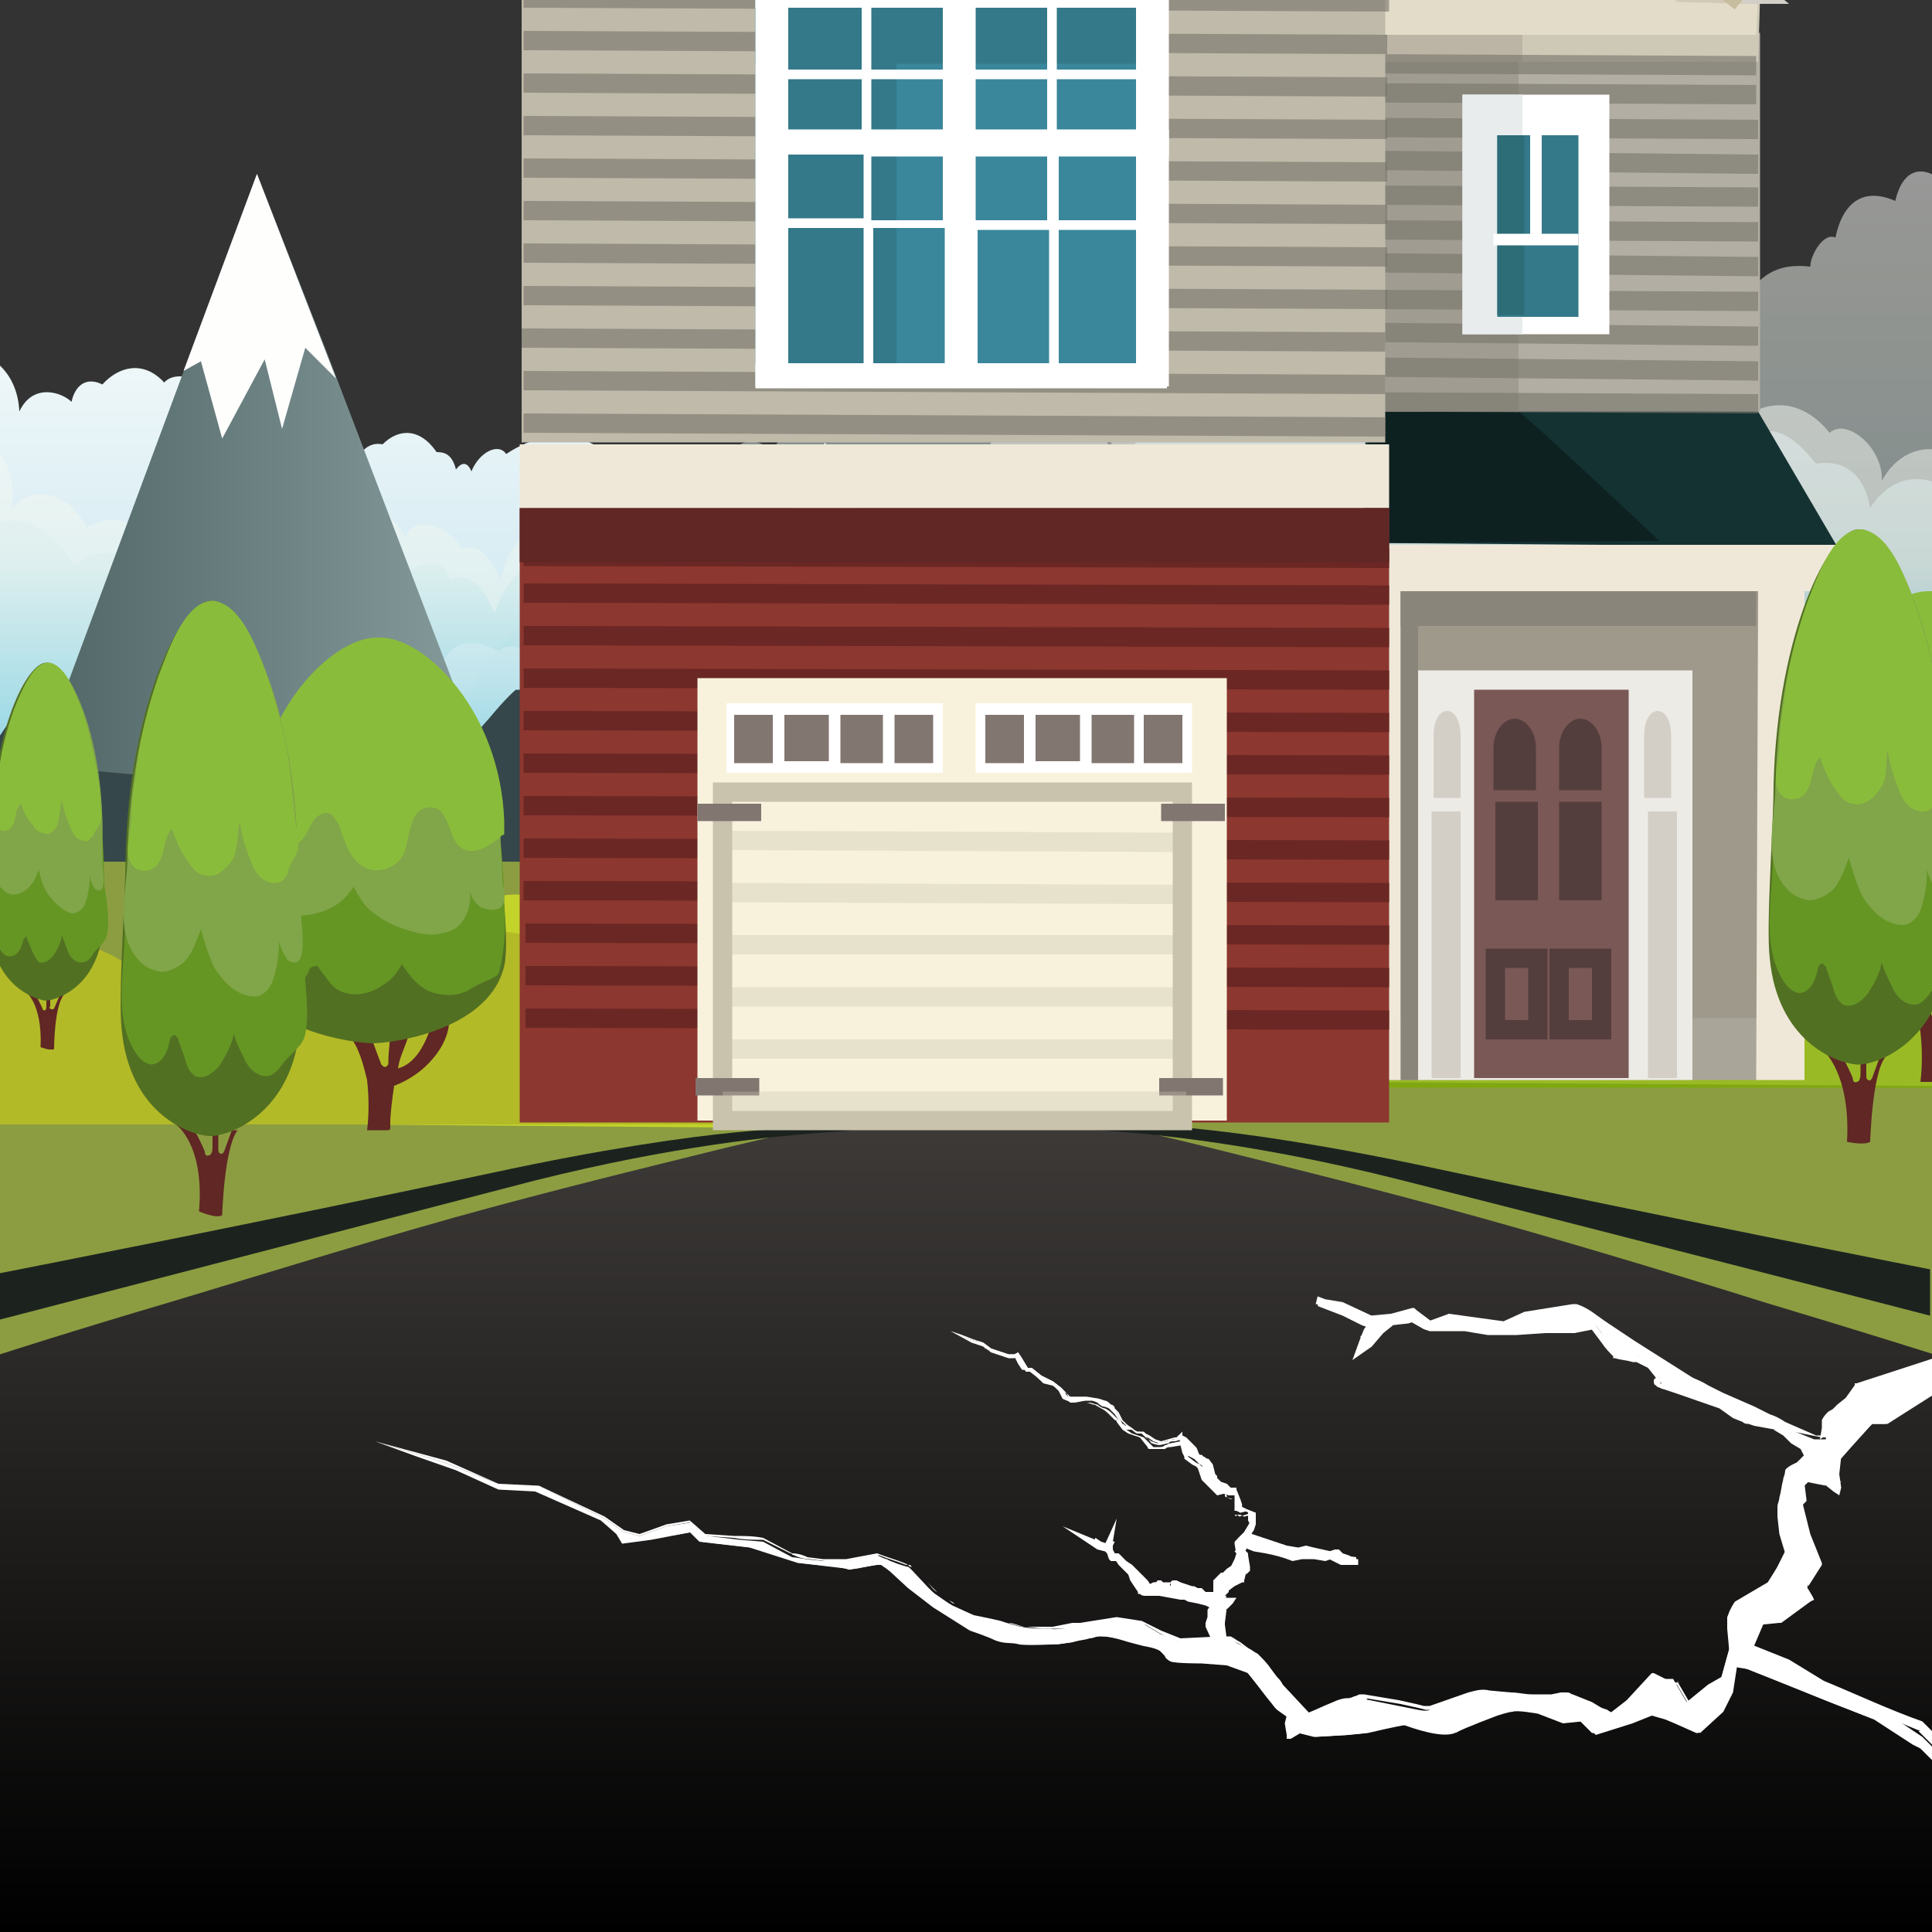 <?xml version="1.0" encoding="utf-8"?>
<!-- Generator: Adobe Illustrator 19.0.0, SVG Export Plug-In . SVG Version: 6.00 Build 0)  -->
<svg version="1.1" id="Layer_1" xmlns="http://www.w3.org/2000/svg" xmlns:xlink="http://www.w3.org/1999/xlink" x="0px" y="0px"
	 viewBox="0 0 100 100" style="enable-background:new 0 0 100 100;" xml:space="preserve">
<rect x="0" y="0" width="100" height="100" fill="#333333" stroke="none"/>
<style type="text/css">
	.st0{clip-path:url(#XMLID_173_);}
	.st1{fill-rule:evenodd;clip-rule:evenodd;fill:url(#XMLID_174_);}
	.st2{opacity:0.5;fill-rule:evenodd;clip-rule:evenodd;fill:url(#XMLID_176_);}
	.st3{opacity:0.5;fill-rule:evenodd;clip-rule:evenodd;fill:url(#XMLID_177_);}
	.st4{opacity:0.5;fill-rule:evenodd;clip-rule:evenodd;fill:url(#XMLID_178_);}
	.st5{opacity:0.5;fill-rule:evenodd;clip-rule:evenodd;fill:url(#XMLID_184_);}
	.st6{opacity:0.5;fill-rule:evenodd;clip-rule:evenodd;fill:url(#XMLID_202_);}
	.st7{fill:url(#XMLID_204_);}
	.st8{fill:#FEFEFD;}
	.st9{fill:url(#XMLID_205_);}
	.st10{fill:#35474A;}
	.st11{fill:url(#XMLID_218_);}
	.st12{fill:url(#XMLID_219_);}
	.st13{fill:url(#XMLID_220_);}
	.st14{fill:url(#XMLID_228_);}
	.st15{fill:url(#XMLID_229_);}
	.st16{fill:url(#XMLID_230_);}
	.st17{clip-path:url(#XMLID_173_);fill:#8C9D41;}
	.st18{fill:#C3D32A;}
	.st19{fill:#B3BA27;}
	.st20{fill:url(#XMLID_231_);}
	.st21{fill:#1C231F;}
	.st22{fill:#7FA810;}
	.st23{fill:#9ABA25;}
	.st24{fill:#A8A18F;}
	.st25{fill:#9E998B;}
	.st26{fill:#AAA599;}
	.st27{fill:none;}
	.st28{fill:#153233;}
	.st29{fill:#EFE8D8;}
	.st30{fill:#EDEBE6;}
	.st31{fill:#89857A;}
	.st32{fill:#0D2121;}
	.st33{fill:#B2AEA3;}
	.st34{fill:#A09C92;}
	.st35{fill:#CEC8B7;}
	.st36{fill:#E2DCC9;}
	.st37{fill:#77746B;}
	.st38{fill:#D3C9B8;}
	.st39{fill:#D3CEC7;}
	.st40{fill:#BCB5A6;}
	.st41{fill:#7A5856;}
	.st42{fill:#543D3D;}
	.st43{fill:none;stroke:#543D3D;stroke-miterlimit:10;}
	.st44{fill:#D3CFC7;}
	.st45{fill:none;stroke:#C6BC9E;stroke-miterlimit:10;}
	.st46{opacity:0.61;}
	.st47{fill:none;stroke:#77746B;stroke-miterlimit:10;}
	.st48{fill:#FFFFFF;}
	.st49{fill:#E8ECED;}
	.st50{fill:#347989;}
	.st51{fill:#2D6D77;}
	.st52{fill:#E2DBCC;}
	.st53{fill:#BFBAA9;}
	.st54{fill:#8C372F;}
	.st55{fill:none;stroke:#6B2724;stroke-miterlimit:10;}
	.st56{fill:#E5E1DA;}
	.st57{fill:#8E8A7E;}
	.st58{fill:#3A869B;}
	.st59{fill:#A5A092;}
	.st60{fill:#337989;}
	.st61{fill:#602724;}
	.st62{fill:#F8F2DC;}
	.st63{fill:none;stroke:#C9C3AD;stroke-miterlimit:10;}
	.st64{fill:#827671;}
	.st65{opacity:0.35;}
	.st66{fill:#527022;}
	.st67{fill:#659624;}
	.st68{fill:#81A549;}
	.st69{fill:#8ABC3B;}
	.st70{fill:#F9F4E4;}
</style>
<g id="XMLID_171_">
	<defs>
		<rect id="XMLID_1_" y="0" width="100" height="100"/>
	</defs>
	<clipPath id="XMLID_173_">
		<use xlink:href="#XMLID_1_"  style="overflow:visible;"/>
	</clipPath>
	<g id="XMLID_148_" class="st0">
		<g id="XMLID_309_">
			<linearGradient id="XMLID_174_" gradientUnits="userSpaceOnUse" x1="15.234" y1="52.974" x2="15.234" y2="11.132">
				<stop  offset="0" style="stop-color:#85CCDB"/>
				<stop  offset="0.519" style="stop-color:#D4EBF3"/>
				<stop  offset="0.845" style="stop-color:#F1F8F9"/>
				<stop  offset="1" style="stop-color:#FFFFFF"/>
			</linearGradient>
			<path id="XMLID_227_" class="st1" d="M-5.8,17c0.8-0.5,2.5-1.3,4.2,1.2c0.9,0,2.5,0.9,2.6,3.1c0.7-1.5,2.2-1,2.7-0.5
				c0.2-0.9,0.8-1.3,1.6-0.9c0.8-0.9,2.1-1.3,3.2-0.1c0.6-0.7,2.4-0.3,3.2,1.7c0,0,2.4-0.7,2.4,2.7c0.3-0.2,0.9-0.7,1.6,0.5
				c0.3-0.5,1.2-1.3,2.6-0.5c0.1-0.3,0.5-1.4,1.5-1.2c0.8-0.8,1.9-0.9,2.8,0.4c0.4,0,0.8,0.1,1,0.9c0.3-0.4,0.6-0.4,0.8,0.1
				c0.4-1,1.4-1.5,1.8-0.9c2.7-1.8,5.7-1,7,2.7c0.1-1.5,4.5-1.5,4.4,1.8c0.6-0.7,2.7-1.6,2.4,0.8c0.5,0,4.5,5.3,4.3,6.9
				c5.8,1.1,8.2,13.8-1.8,12.9c-0.6,1-4.6,1.9-5.9,1C23,56.8,4.9,50.2-10.8,50.2c-4.1,0-6.6-1.1-8.2-2.8v-35
				C-15.2,9.3-7,12.5-5.8,17z"/>
			<linearGradient id="XMLID_176_" gradientUnits="userSpaceOnUse" x1="75.189" y1="54.224" x2="75.189" y2="7.561">
				<stop  offset="0" style="stop-color:#00B4D3"/>
				<stop  offset="0.525" style="stop-color:#D0E9EA"/>
				<stop  offset="0.85" style="stop-color:#F3F8F0"/>
				<stop  offset="1" style="stop-color:#FFFFFF"/>
			</linearGradient>
			<path id="XMLID_226_" class="st2" d="M119.8,17.1c-0.2-1.8-1.8-2.7-3.7-2.3c-0.5-1.1-2.2-1.8-4.6-0.4c-0.7-2-1.8-3.2-3.8-2.9
				c-0.5-1.1-1.9-1.9-2.8-0.5c-1.4-2-2.4-2.3-3.7-0.8c-1-1.6-2.6-2-3.1,0.2c-1.6-0.7-2.7,0-3.1,1.9c-0.6-0.3-1.3,0.9-1.3,1.5
				c-1.7-0.2-2.9,0.4-3.8,2.6c-1.1-2-1.7-2.9-3.8-2c-0.3-1.9-0.7-3-2.2-3.5c-0.5-0.8-1.2-0.6-1.7-0.2c-0.5-1.2-0.8-1.3-1.8-1.4
				c-1.8-1.3-4.4-0.6-5.9,0.5c-1.9-1-3.2,0.8-3.9,2.7c-1.9-1-3.7-1.4-4.7,1.3c-3.1-3-4.7-4.7-7.2-0.4c-0.6-0.9-1.6-2.2-2.8-0.4
				c-0.7-0.5-2.1-1-1.9,1.2c-3.5,0-4.2,1.2-5.3,4.7c-1.8-0.9-2.7,0.1-3.1,1.9c-1.4-0.2-2.5,0.2-2.7,2.1c-1.1-1.4-2.3-1-2.9,0.5
				c-1.1-1.1-2.3-0.5-2.7,1.3c-1.4-0.4-3.9,1.7-3.6,4.4c-4.3,1.1-10.1,3.8-10.2,10.9c-0.1,3.5,1.5,6.4,3.5,8.4
				c3.3,3.2,7.8,4.2,11.7,4.2h87.6l1.1-0.1c0-10.7,0-21.3,0-32c-0.7-1.1-1.7-1.9-3.5-1.4C123.3,17.2,120.6,16.6,119.8,17.1z"/>
			<linearGradient id="XMLID_177_" gradientUnits="userSpaceOnUse" x1="52.448" y1="59.114" x2="52.448" y2="11.319">
				<stop  offset="0" style="stop-color:#00B4D3"/>
				<stop  offset="0.335" style="stop-color:#D0E9EA"/>
				<stop  offset="0.687" style="stop-color:#F3F8F0"/>
				<stop  offset="1" style="stop-color:#FFFFFF"/>
			</linearGradient>
			<path id="XMLID_225_" class="st3" d="M85.2,21.4c-1-1.6-2.3-1.8-3.4-0.6c-0.5-1.4-2.5-2.4-4.2-1.2c-0.2-1-2.8-3.3-4.5-1.4
				c-0.1-0.7-0.8-2.6-2.6-1.5C69.7,15.8,68,16,68,17.5c-2.3-1-2.7,0.4-2.8,1c-1.2-0.8-2.2-0.5-2.8,0.9c-0.8-0.2-2-0.3-2.7,0.9
				c-0.9,0.3-2.1,1-2.2,2.9c-1.3-2-2.2-1.4-3.3-0.9c-1.4-0.9-2.7,0.1-3,0.8c-1,0-1.9,0.4-2.5,1.8c-1-1-2.5-0.6-3.2,0.2
				c-1.2-0.4-2.2-0.2-2.5,1.1c-0.5-1.5-2.3-1.5-2.5-0.8c-0.8-1.1-3.2-0.8-3.6,0.8c0-0.3-2.1,0.4-2.1,2c-0.7-0.3-1.3-1.5-3-0.5
				c-0.4-0.8-1.8-1.1-2.5-0.1c-1.5-0.4-3,0.1-3.4,2.5c-0.2-0.9-1.1-2.1-2-1.7c-0.4-1-2.5-1.9-2.9-0.6c-0.9-1.3-1.4-1.8-2.6-1.4
				c-1.2-1.7-2.9-1.9-3.8-0.6c-0.7-0.5-2.6,0.3-2.5,1.4c-0.7-1.2-1.5-1.4-2.5-0.4c-0.7-0.2-1.7-0.2-1.8,1.4c-1-1.4-1.9-1.6-3.3-0.9
				c-1.1-2.1-3.1-2.1-3.9-0.9c0.4-2.5-1.1-3.7-2.3-4c-0.9-1.1-2-0.4-2.2,0.5c-0.8-0.2-1.5,0.4-1.5,1.4c-0.3-0.7-0.9-1-1.7-0.8v24
				v4.5h6.9h102.9c9.2,0,10.1-5.6,9-12.9c1.2-4.7,0.1-9.5-3.8-12.7c-0.1-2.4-1.3-2.9-2.4-2.9c-1-1.4-2.6-1.5-4.4,0.1
				c-1.1-0.7-2.8-0.4-3.7,1.3c0.1-1.7-1.8-3.3-2.7-2.5c-1.7-2.1-3.7-1.5-4.6-0.6C88.8,19.9,87.6,19.6,85.2,21.4z"/>
			<linearGradient id="XMLID_178_" gradientUnits="userSpaceOnUse" x1="51.914" y1="50.928" x2="51.914" y2="17.689">
				<stop  offset="0" style="stop-color:#00AFD0"/>
				<stop  offset="0.283" style="stop-color:#42BDDB"/>
				<stop  offset="0.658" style="stop-color:#DBEEEC"/>
				<stop  offset="1" style="stop-color:#F2F9FB"/>
			</linearGradient>
			<path id="XMLID_224_" class="st4" d="M68.5,18.7c-0.8-0.3-2.2-0.4-2.7,1.5c-0.8-0.9-2.1-1.1-2.8,0.6c-0.9-0.5-1.9-0.5-2.6,0.8
				c-0.7,0.2-1.6,0.5-1.7,1.7c-0.5,0.3-0.7,1-0.7,1.7c-1.1-1.6-2.4-1.6-3.8-1c-1.2-0.8-2.2,0-2.4,1c-0.8-0.8-2.5,0-2.8,1.2
				c-0.8-0.8-1.8-1.3-2.8,0c-1-0.4-2.3-1.1-3.1,1.9c-0.4-1.1-2.4-2.4-4.5-0.6c-0.9-0.7-2.4-0.4-2.8,2.1c-1.5-1.2-2.4-1.3-4.4-0.2
				c-0.5-1-1.4-0.7-1.7-0.1c-2.6-0.6-3.4,0.6-4.1,2.4c-0.3-0.5-0.8-2.2-2.3-1.7c-0.4-1.1-1.1-1-2-0.5c-0.7-1.4-1.6-2.3-3.4-1.7
				c-1.7-1.9-4.1-1.1-5.4,0.5c-2.1-0.9-3.8-0.8-4.4,2.1c-0.7-1.5-2.2-2.5-4.3-1.2c-0.8-1.5-2.8-2.9-4.1-2c-0.5-3.5-4.2-4.1-5-0.6
				c-0.8-0.5-1.5-0.8-2.2-0.8v22.3c0.1,0.3,0.3,0.6,0.4,0.9c1.4,3,8.5,1.4,11.1,1.4c32.8,0,65.5,0,98.3,0c6,0,9.3-2.8,7.9-11.1
				c0-0.1,0-0.3-0.1-0.4c0-0.1,0.1-0.3,0.1-0.4c1.3-5-0.7-8.9-3.8-11.5c-0.1-1.8-0.9-2.2-1.9-2.1c-1.5-1.9-3-0.5-3.7,0.4
				c-1.4-0.9-3-0.6-4,1c-0.2-1.2-0.9-2.6-2.8-2.3c-1.7-2.1-2.8-2.2-4.7-0.5c-1.5-2.4-3.1-1.8-4.6-0.2c-1-2-2.6-1.9-3.5-0.3
				c-0.7-2.8-3.2-3-4.6-1.4c-0.4-2.7-2.5-3-4-1.8c-0.1-1.2-0.7-2.1-2.2-1.6C69.6,17.3,69,17.5,68.5,18.7z"/>
			<linearGradient id="XMLID_184_" gradientUnits="userSpaceOnUse" x1="43.495" y1="50.865" x2="43.495" y2="30.097">
				<stop  offset="0" style="stop-color:#00AED1"/>
				<stop  offset="0.75" style="stop-color:#D0E9F0"/>
				<stop  offset="1" style="stop-color:#EBF6FA"/>
			</linearGradient>
			<path id="XMLID_223_" class="st5" d="M42.9,31c-1.1-0.5-3.4-0.1-3.5,2.4c-0.4-0.1-0.8-0.3-1.2-0.4c-1.3-1.5-2.6-1.6-3.9-0.1
				c-0.2,0.2-0.3,0.4-0.5,0.5c-0.2-0.2-0.3-0.3-0.5-0.5c-0.5-0.5-1.3-0.6-1.9-0.5c-0.8,0.2-1.6,0.9-1.7,2c-0.1,0.3-0.1,0.6-0.2,0.9
				c-0.4-0.5-0.6-0.6-1.2-0.1c0-1.2-1.8-2.2-2.5-1.5c-2.3-1.2-3.2,0.3-3.6,3.1c-1.8-1.6-2.8-1.8-3.8,0.4C16.2,35.9,14.3,36,13,39
				c-2.2-0.3-2.7,1.2-3.1,3.3c-1-0.8-2.8-1.5-3.5,1.1c-1.6-0.7-3.6-1.1-3.9,1.2c-1.2-1-2.5-2.3-4,0.2c-0.7,0-2.4-0.7-2.6,1.3
				C-4.9,47-5,47.8-4.7,48.4c1,2.3,5.3,2.4,7.1,2.4c28,0,56.1,0,84.1,0c9.2,0,4.2-4.8,1.8-10.4c1.1-4-3.5-11.3-6.9-6.6
				c-1.2-2.6-3.1-3.1-5.2-1.9c-2.1-1.2-5.4,0.4-7.3,2.3c-1-2.5-4-2.9-4.3-2.9c-1.6-2.3-3.9-1.2-5.7,0.7c-1.1-2.4-3.8-2.9-5.4-0.3
				c-1.5-1.7-2.4-2.4-3.7-0.3c-0.6-0.9-3.2-0.8-4.2,1C45.4,31.5,44.2,30,42.9,31z"/>
			<linearGradient id="XMLID_202_" gradientUnits="userSpaceOnUse" x1="72.574" y1="52.397" x2="72.574" y2="21.855">
				<stop  offset="0" style="stop-color:#00AFDB"/>
				<stop  offset="0.497" style="stop-color:#CFEAF6"/>
				<stop  offset="0.856" style="stop-color:#EBF6FA"/>
				<stop  offset="1" style="stop-color:#FFFFFF"/>
			</linearGradient>
			<path id="XMLID_222_" class="st6" d="M141.8,34.4c-0.1-0.6-1.8-4-4.4-2.3c-1.7-1-2.5-0.3-3.3,2.3c0.1-2.4-2-3-2.4-1.9
				c-0.4-2.1-1.1-3.5-3-1.9c0.7-2.2-0.6-3.3-1.4-3.1c-0.9-1.5-2.6-2.7-4-0.8c-0.3-0.6-0.5-0.7-0.9-0.7c-0.4-1-1.1-1.6-2.1-1.5
				c-1.1-2.9-4.1-3.3-5.2-2c-0.8-0.8-2.8-1.1-3.1,1.8c-1.1,0.1-1.6,0.9-1.4,3.3c-0.8-1.1-1.9-0.7-2,0.8c-0.8,0.1-1.3,0.8-1.4,2
				c-0.4-1.3-1.5-1.4-2-0.1c-0.9-0.2-1.4,0.7-1.1,2.4c-1.4-1.5-2.9,0.2-3,0.9c-0.9-1-2.7-3-4.4,0c-0.6-0.9-1.3-0.9-2,0
				c-0.3-1.2-2.1-2-3.4,0.2c-1.1-0.3-1.4,0.2-1.9,1.3c-0.1-1.1-1.5-2.5-2.8-1.5c-2.3-2.8-5.6-3.2-7,1.2c-0.9-1.3-1.9-1.5-2.4,0
				c-3.1-0.3-3.9,2.4-4.1,3.8c-1.4-1.1-3.9-1.6-5.1,1.5c-0.7-0.3-2.2,0.3-1.7,2.8c-1.2-0.5-1.9-0.4-2.5,0c-0.6,0.4-1.1,0.9-1.6,1.3
				c-1.4-0.9-3.1,1.2-2.8,2.8c-0.4-1.8-1.6-2.4-2.9-1.6c-0.7-0.8-1.1,0-1.3,0.8c-1.3-0.5-2.2,0.3-2.6,2.5c-0.3-2.1-1.4-3.2-2.4-2.7
				c0.1-1.2,0.3-2.1-1.2-2.3c-0.3-1.5-0.9-2-1.9-0.8c-1.7-1.1-2.8,0.6-2.9,2.1c-0.9-1.1-1.6-0.9-2.1,0.8c-1-0.7-2.2-0.2-2.8,1.6
				c-0.2-1.3-0.6-2.4-1.8-2.1c-0.8-1-2.5-0.7-3.2,0.9c-0.6-1.3-1.7-1.8-3.1-0.4c-0.4-0.6-1.3-1-1.8,0.2c-0.5-0.3-1.2,0-1.3,0.8
				c-0.4-0.2-0.8,0.2-0.8,0.9c-0.3-0.5-0.8-0.7-1.1,0c0-0.3-0.1-0.6-0.4-0.5c0-0.2,0-0.4-0.2-0.3c-0.4-0.8-1-1.2-2.1,0.1
				c-0.2-0.9-1.1-1.2-1.5-0.3c-1.3-0.5-2.2-0.1-2.6,1.5c-0.9-0.8-2.2-0.7-2.5,0.9c-0.4-1.8-1.6-2-2.4-1.4c-0.3-0.3-0.8-0.3-0.8,0.6
				c-0.2-0.1-0.6,0.1-0.5,0.7c-0.9-1.1-1.3-0.8-1.8-0.2c-0.6-0.1-1.3,0.1-1.8,1.1c-0.3-1-2.2-1-2.8,0.3c-0.8-0.2-1.4,0.1-1.5,1.1
				c-0.1-1.7-4.6,1.2,0.3,1.2c45.4,0,90.8,0,136.2,0C141.8,40.5,141.8,46.4,141.8,34.4z"/>
		</g>
		<g id="XMLID_296_">
			<linearGradient id="XMLID_204_" gradientUnits="userSpaceOnUse" x1="-1.678" y1="29.277" x2="28.928" y2="29.277">
				<stop  offset="0" style="stop-color:#485E5E"/>
				<stop  offset="1" style="stop-color:#90A5A6"/>
			</linearGradient>
			<polygon id="XMLID_217_" class="st7" points="-1.7,49.4 13.3,9 16.9,18.2 28.9,49.6 			"/>
			<polygon id="XMLID_216_" class="st8" points="15.8,18 14.6,22.2 13.7,18.6 11.5,22.7 10.4,18.7 9.5,19.2 13.3,9 17.4,19.6 			"/>
		</g>
		<g id="XMLID_291_">
			<linearGradient id="XMLID_205_" gradientUnits="userSpaceOnUse" x1="16.717" y1="39.843" x2="47.935" y2="39.843">
				<stop  offset="0" style="stop-color:#485E5E"/>
				<stop  offset="1" style="stop-color:#90A5A6"/>
			</linearGradient>
			<polygon id="XMLID_215_" class="st9" points="16.7,50.9 32,28.7 35.6,33.7 47.9,51 			"/>
			<polygon id="XMLID_214_" class="st8" points="34.5,33.6 33.4,35.9 32.4,33.9 30.2,36.2 29,34 28.1,34.3 32,28.7 36.2,34.5 			"/>
		</g>
		<path id="XMLID_211_" class="st10" d="M126.2,55.8c0,0-1.1-2.3-2.6-2.4c0,0-2.9-2.3-4-3.6c0,0-3.4-3.1-4.1-6.5l-1.2,1l-0.9-0.8
			l-1.1,0.6l-4.9-6.5c0,0-3.8,5.8-3.9,7c0,0-2.5,0.4-2.9,1.1l-3.3-1.4l-3,2.8l-1.1-0.6l-1.1,0.9l-0.4-0.1l-2.7-4.1l-1.1,1l-1.2-1.8
			l-1.3-0.1l-1.8-4.6L82.9,38l-0.8-0.8L81,37.9l-1.7,1.8l-0.9-0.4l-0.8-3.1L77.2,37c0,0-1.4-1.6-1.7-2.8c0,0-0.4,0.7-1.2,1.7
			c0,0-0.8,1.3-2.4,3.5c0,0-0.7,0.1-1.3-0.6c0,0-2-0.3-4.1,2.8l-1-0.5l-1.6,2.5l-0.7,0.1c0,0-1.2,2-2.3,1.4L59,46.8l-1.1,0.5
			l-1.4,1.4l-0.7,1.8c0,0-1.4-0.1-2.8-0.9c0,0-3.4-1.5-4.2-3.4l-1.5,0.3l-1-0.6l-1.1,1l-1.5-3.3l-0.9,1.6L41.9,45l-0.7,1.3l-0.8-1.4
			l-0.7,1c0,0-2.4-3.5-3.7-3.9l-1.2-1.5l-2.6-0.3c0,0-3.7-4.5-4.9-4.5l-0.6,0c0,0-0.4,0.3-1.4,1.5c0,0-6.3,7.1-7.9,10
			c0,0-1.9,1-2.6,0.1c0,0,0,1.1-1.3,0.4c0,0-4.9-3.9-6.4-7.6l-3.4-0.3L1.4,36l-2.3,3.4l-0.6,0.4l-2.6,3.5l-1.3,1.3l-0.3,1.9
			c0,0-2.6,1-3.2,1.9c0,0-1.1,2-1.4,2.6l-3,3.8l-1.1,4L126,58.5L126.2,55.8z"/>
		<g id="XMLID_285_">
			<linearGradient id="XMLID_218_" gradientUnits="userSpaceOnUse" x1="27.392" y1="38.419" x2="58.61" y2="38.419">
				<stop  offset="0" style="stop-color:#485E5E"/>
				<stop  offset="1" style="stop-color:#90A5A6"/>
			</linearGradient>
			<polygon id="XMLID_213_" class="st11" points="27.4,53.8 42.7,22.9 46.3,29.9 58.6,54 			"/>
			<polygon id="XMLID_212_" class="st8" points="45.2,29.8 44,33 43.1,30.2 40.9,33.4 39.7,30.3 38.8,30.7 42.7,22.9 46.9,31 			"/>
		</g>
		<linearGradient id="XMLID_219_" gradientUnits="userSpaceOnUse" x1="27.636" y1="58.212" x2="27.636" y2="41.985">
			<stop  offset="0" style="stop-color:#036163"/>
			<stop  offset="1" style="stop-color:#00A0A4"/>
		</linearGradient>
		<path id="XMLID_210_" class="st12" d="M-1.5,49c0,0,2.6-0.1,3.4-1.9c0,0,2.3-1,3.4,0.4c0,0,2.7-4.8,4.1-3.6c0,0,5.2,3.9,15.9,2.7
			c0,0,15.3,2.4,23.5,6.8l7.8,0.1l-58.2,0.4V49z"/>
		<linearGradient id="XMLID_220_" gradientUnits="userSpaceOnUse" x1="61.34" y1="56.351" x2="61.34" y2="47.45">
			<stop  offset="0" style="stop-color:#036163"/>
			<stop  offset="1" style="stop-color:#00A0A4"/>
		</linearGradient>
		<path id="XMLID_209_" class="st13" d="M41.1,49.5c0,0,4.3,1.9,8.4-1c0,0,1.8,4.5,14.4,3.7c0,0,4.7-0.1,7.3-1c0,0,2.3-2.1,7.1,1
			l3.2,1.9H41.4L41.1,49.5z"/>
		<linearGradient id="XMLID_228_" gradientUnits="userSpaceOnUse" x1="41.52" y1="57.38" x2="41.52" y2="46.773">
			<stop  offset="0" style="stop-color:#036163"/>
			<stop  offset="1" style="stop-color:#00A0A4"/>
		</linearGradient>
		<path id="XMLID_208_" class="st14" d="M26.3,54.7c0,0,5-10,16.9-5.7c0,0,5.7,4,13.5,4.6"/>
		<linearGradient id="XMLID_229_" gradientUnits="userSpaceOnUse" x1="101.029" y1="56.592" x2="101.029" y2="48.5">
			<stop  offset="0" style="stop-color:#036163"/>
			<stop  offset="1" style="stop-color:#00A0A4"/>
		</linearGradient>
		<path id="XMLID_207_" class="st15" d="M112.4,54.1V51c0,0-0.2-2.8-6.2-0.9c0,0-7.1,4.2-16.5,3.4l10.2,1L112.4,54.1z"/>
		<linearGradient id="XMLID_230_" gradientUnits="userSpaceOnUse" x1="89.402" y1="56.858" x2="89.402" y2="48.89">
			<stop  offset="0" style="stop-color:#036163"/>
			<stop  offset="1" style="stop-color:#00A0A4"/>
		</linearGradient>
		<path id="XMLID_206_" class="st16" d="M103,54.8c0,0-10.1-3.6-12.8-4.6c0,0-4.6-1.6-7.7,1.3c0,0-4.8,2.5-6.9,2.5L103,54.8z"/>
	</g>
	<rect id="XMLID_203_" x="-0.5" y="44.6" class="st17" width="100.5" height="55.4"/>
	<g id="XMLID_175_" class="st0">
		<path id="XMLID_157_" class="st18" d="M39.6,51.1c-0.2,0-0.5,0-0.7,0.1c-0.3-2.5-2.6-4.5-5.5-4.5c-1.3,0-2.5,0.4-3.4,1.1
			c-0.8-0.9-2-1.5-3.3-1.5c-0.6,0-1.2,0.1-1.8,0.4c-0.8-1.2-2.3-2.1-3.9-2.1c-1.2,0-2.3,0.5-3.1,1.2c-0.3-0.1-0.7-0.1-1.1-0.1
			c-2.4,0-4.3,1.9-4.4,4.3c-0.9,0.3-1.6,1-2.1,1.9c-0.2-0.4-0.6-0.7-1-0.9c-1.8-1.1-4.2-1.1-6,0.1c-1.8,1.2-2.8,3.3-2.8,5.4
			c0,0.5,0.1,1.1,0.3,1.6h1.5h3.9l36.1,0.3c0.4-0.7,0.7-2.2,0.7-3.1C42.9,52.9,41.4,51.1,39.6,51.1z"/>
		<path id="XMLID_156_" class="st19" d="M39.8,57.7C39.8,57.7,39.9,57.7,39.8,57.7c0-0.8-0.1-1.5-0.4-2.1l-0.1-0.5
			c0,0.2,0,0.3,0.1,0.5c-0.8-1.8-2.6-3.1-4.8-3.1c-0.8,0-1.6,0.2-2.3,0.5c-1-2.8-3.7-4.8-6.8-4.8c-0.7,0-1.4,0.1-2,0.3
			c-1.6-2.8-4.7-4.7-8.2-4.7c-4.1,0-7.6,2.5-8.9,6c-1.1-0.7-2.3-1.1-3.7-1.1c-3.7,0-6.7,3.1-6.8,6.9c0,0.4,0,0.8,0.1,1.2
			c0,0.5,0.1,1,0.4,1.4c0,0,0,0,0,0h0H7.2h0.9h0.7h3h7h4.3h3.1h0.5h2.7h2.6h1.5h2.3h4h0C39.9,58,39.9,57.9,39.8,57.7z"/>
	</g>
	<g id="XMLID_11_" class="st0">
		<linearGradient id="XMLID_231_" gradientUnits="userSpaceOnUse" x1="50.01" y1="100.004" x2="50.01" y2="57.56">
			<stop  offset="0" style="stop-color:#000000"/>
			<stop  offset="1" style="stop-color:#3E3B39"/>
		</linearGradient>
		<path id="XMLID_9_" class="st20" d="M58.3,58.4c0,0,1.5,0.3,4.3,1c2.8,0.7,6.9,1.7,12.1,3.1c5.2,1.4,11.5,3.3,16.6,4.9
			c5,1.5,8.8,2.7,8.8,2.7v14.9V100H50H0V85.1V70.1c0,0,3.7-1.2,8.8-2.7c5-1.5,11.4-3.5,16.6-4.9c5.2-1.4,9.4-2.4,12.2-3.1
			c2.9-0.7,4.4-1,4.4-1s6-0.3,8.2-0.3C52.3,58.1,58.3,58.4,58.3,58.4z"/>
		<path id="XMLID_8_" class="st21" d="M57.1,58.3l-2.6-0.1c0,0,0.4,0.1,1.3,0.2c0.3,0,0.7,0.1,1.2,0.1c2.8,0.2,8,0.7,15.2,2.5
			c11.5,2.9,27.7,7.1,27.7,7.1l0-2.4c0,0-13.8-2.7-25.5-5.2c-11.6-2.5-16.4-2.3-16.4-2.3L57.1,58.3z"/>
		<path id="XMLID_7_" class="st21" d="M43,58.4l2.3-0.1c0,0-0.6,0.1-1.3,0.2c-0.6,0.1-1.1,0.1-1.1,0.1c-2.8,0.2-8,0.7-15.2,2.5
			C16.2,64.1,0,68.3,0,68.3l0-2.4c0,0,13.8-2.7,25.5-5.2c11.6-2.5,16.4-2.3,16.4-2.3L43,58.4z"/>
	</g>
	<g id="XMLID_150_" class="st0">
		<g id="XMLID_303_">
			<g id="XMLID_305_">
				<path id="XMLID_147_" class="st22" d="M124.3,54.7c0-3.2-2.5-5.7-5.5-5.7c-0.7,0-1.4,0.2-2.1,0.4c-0.7-1.8-2.2-3.1-4.1-3.6
					c0.1-0.5,0.2-1.1,0.2-1.7c0-3.6-2.7-6.6-6.2-7.1c-1.2-2.3-3.6-3.9-6.3-3.9c-2.5,0-4.7,1.3-6,3.4c-0.9-1.4-2.5-2.3-4.3-2.3
					c-2.9,0-5.2,2.3-5.2,5.1c0,0.1,0,0.3,0,0.4c0,0,0,0,0,0c-2.9,0-5.2,2.3-5.2,5.1c0,0.2,0,0.3,0,0.5c0,0,0,0,0,0
					c-2.8,0-5,2.1-5.2,4.8c-1.8,0.8-3.1,2.6-3.1,4.6c0,0.6,0.1,1.1,0.3,1.6h52.5C124.2,55.8,124.3,55.2,124.3,54.7z"/>
			</g>
			<path id="XMLID_146_" class="st23" d="M110.4,47.7c-0.3,0-0.6,0-0.9,0.1c-0.4-3.1-3.3-5.5-6.8-5.5c-1.6,0-3.1,0.5-4.2,1.3
				c-1-1.2-2.5-1.9-4.1-1.9c-0.8,0-1.5,0.2-2.2,0.5c-1-1.5-2.8-2.5-4.8-2.5c-1.5,0-2.9,0.6-3.9,1.5c-0.4-0.1-0.9-0.2-1.3-0.2
				c-2.9,0-5.3,2.3-5.5,5.2c-1.1,0.4-2,1.2-2.6,2.3c-0.3-0.5-0.7-0.9-1.2-1.2c-2.2-1.4-5.2-1.3-7.4,0.1c-2.2,1.4-3.5,4-3.4,6.6
				c0,0.7,0.1,1.3,0.3,2h1.8h4.8l44.5,0.3c0.5-0.8,0.9-2.7,0.9-3.9C114.4,49.9,112.6,47.7,110.4,47.7z"/>
		</g>
		<g id="XMLID_251_">
			<polygon id="XMLID_145_" class="st24" points="60,-23.4 56.9,-20.2 69.8,-1.8 86.7,-1.8 			"/>
			<rect id="XMLID_144_" x="72.3" y="29.4" class="st25" width="19.8" height="26.4"/>
			<rect id="XMLID_143_" x="71.1" y="52.7" class="st26" width="20" height="3.2"/>
			<polygon id="XMLID_142_" class="st27" points="71.4,21.3 91.2,21.3 95.3,28.5 71,28.2 			"/>
			<path id="XMLID_141_" class="st28" d="M70.7,21.1c0.3,0.1,20.3,0.2,20.3,0.2l4.1,7l-24.5-0.2L70.7,21.1z"/>
			<polygon id="XMLID_140_" class="st29" points="71.1,28.2 71.1,30.6 71.2,30.6 71.1,55.9 72.5,55.9 72.5,30.6 91,30.6 90.9,55.9 
				93.4,55.9 93.4,30.6 95.2,30.6 95.2,28.2 			"/>
			<path id="XMLID_139_" class="st30" d="M86.7,41.3c0,0,0-3.2,0-3.2c0-0.8-0.3-1.3-0.7-1.3s-0.7,0.5-0.7,1.3c0,0,0,3.2,0,3.2
				L86.7,41.3z"/>
			<rect id="XMLID_138_" x="72.5" y="30.6" class="st31" width="18.4" height="1.8"/>
			<path id="XMLID_137_" class="st32" d="M78.6,21.3c0.5,0.3,7.3,6.7,7.3,6.7l-15,0.1l-0.1-6.8L78.6,21.3z"/>
			<rect id="XMLID_136_" x="68.8" y="1.7" class="st33" width="22.3" height="19.6"/>
			<rect id="XMLID_135_" x="70.8" y="1.9" class="st34" width="7.8" height="19.4"/>
			<polygon id="XMLID_134_" class="st35" points="70.9,-0.1 86.5,-0.1 91.1,-0.1 91,3.2 71,3.2 			"/>
			<path id="XMLID_133_" class="st36" d="M70.9,1.8c0.3,0,20,0,20,0l0.1-2.1H70.9L70.9,1.8z"/>
			<path id="XMLID_132_" class="st37" d="M70.8-2.6c0.2,0,13.3,0.1,13.3,0.1l3.2,2.4L70.9-0.2L70.8-2.6z"/>
			<g id="XMLID_286_">
				<polygon id="XMLID_131_" class="st38" points="57.8,-20.6 60,-22.1 86.8,0.1 90.3,0.2 60.2,-24.3 56.4,-21.6 				"/>
				<path id="XMLID_130_" class="st39" d="M92.6,0.2L60.3-26.5c0,0-2.2,1.5-5.3,3.7l1.5,1.1c3.2-2.3,3.8-2.6,3.8-2.6L90.3,0.2H92.6z
					"/>
			</g>
			<rect id="XMLID_129_" x="71" y="1.8" class="st40" width="7.8" height="1.4"/>
			<rect id="XMLID_128_" x="72.5" y="30.6" class="st31" width="0.9" height="25.3"/>
			<g id="XMLID_271_">
				<rect id="XMLID_127_" x="73.4" y="34.7" class="st30" width="14.2" height="21.2"/>
				<rect id="XMLID_126_" x="76.3" y="35.7" class="st41" width="8" height="20.1"/>
				<path id="XMLID_125_" class="st42" d="M79.5,40.9c0,0,0-2.1,0-2.2c0-0.8-0.5-1.5-1.1-1.5c-0.6,0-1.1,0.7-1.1,1.5
					c0,0,0,2.1,0,2.2L79.5,40.9z"/>
				<path id="XMLID_124_" class="st42" d="M82.9,40.9c0,0,0-2.1,0-2.2c0-0.8-0.5-1.5-1.1-1.5c-0.6,0-1.1,0.7-1.1,1.5
					c0,0,0,2.1,0,2.2L82.9,40.9z"/>
				<rect id="XMLID_123_" x="77.4" y="41.5" class="st42" width="2.2" height="5.1"/>
				<rect id="XMLID_122_" x="80.7" y="41.5" class="st42" width="2.2" height="5.1"/>
				<rect id="XMLID_121_" x="77.4" y="49.6" class="st43" width="2.2" height="3.7"/>
				<rect id="XMLID_120_" x="80.7" y="49.6" class="st43" width="2.2" height="3.7"/>
				<path id="XMLID_119_" class="st44" d="M75.6,41.3c0,0,0-3.2,0-3.2c0-0.8-0.3-1.3-0.7-1.3s-0.7,0.5-0.7,1.3c0,0,0,3.2,0,3.2
					L75.6,41.3z"/>
				<path id="XMLID_118_" class="st44" d="M86.5,41.3c0,0,0-3.2,0-3.2c0-0.8-0.3-1.3-0.7-1.3s-0.7,0.5-0.7,1.3c0,0,0,3.2,0,3.2
					L86.5,41.3z"/>
				<rect id="XMLID_117_" x="74.1" y="42" class="st44" width="1.5" height="13.8"/>
				<rect id="XMLID_116_" x="85.3" y="42" class="st44" width="1.5" height="13.8"/>
			</g>
			<polyline id="XMLID_115_" class="st45" points="56.2,-21.8 60,-24.4 90.1,0.1 			"/>
			<g id="XMLID_258_" class="st46">
				<line id="XMLID_114_" class="st47" x1="70.4" y1="3.3" x2="90.9" y2="3.4"/>
				<line id="XMLID_113_" class="st47" x1="69.9" y1="4.8" x2="90.9" y2="4.9"/>
				<line id="XMLID_112_" class="st47" x1="70.6" y1="6.6" x2="91" y2="6.7"/>
				<line id="XMLID_111_" class="st47" x1="70.8" y1="8.3" x2="91" y2="8.5"/>
				<line id="XMLID_110_" class="st47" x1="70.7" y1="10.1" x2="91" y2="10.2"/>
				<line id="XMLID_109_" class="st47" x1="70.8" y1="11.9" x2="91" y2="12"/>
				<line id="XMLID_108_" class="st47" x1="70.8" y1="13.6" x2="91" y2="13.8"/>
				<line id="XMLID_107_" class="st47" x1="70.9" y1="15.5" x2="91" y2="15.6"/>
				<line id="XMLID_106_" class="st47" x1="70.7" y1="17.2" x2="91" y2="17.4"/>
				<line id="XMLID_105_" class="st47" x1="70.7" y1="19" x2="91" y2="19.2"/>
				<line id="XMLID_104_" class="st47" x1="70.4" y1="20.8" x2="91" y2="20.9"/>
			</g>
			<g id="XMLID_252_">
				<rect id="XMLID_103_" x="75.7" y="4.9" class="st48" width="7.6" height="12.4"/>
				<rect id="XMLID_102_" x="75.7" y="4.9" class="st49" width="3.1" height="12.4"/>
				<rect id="XMLID_101_" x="77.5" y="7" class="st50" width="4.2" height="9.4"/>
				<rect id="XMLID_100_" x="77.5" y="7" class="st51" width="1.4" height="9.3"/>
				<polygon id="XMLID_99_" class="st48" points="79.8,12.1 79.8,6.7 79.2,6.7 79.2,12.1 77.3,12.1 77.3,12.7 81.7,12.7 81.7,12.1 
									"/>
			</g>
		</g>
		<path id="XMLID_98_" class="st52" d="M27.6-9.9c0.6-0.5,22.3-15.6,22.3-15.6L71.4-8.7L27.4-9L27.6-9.9z"/>
		<rect id="XMLID_97_" x="27" y="-4.8" class="st53" width="44.7" height="27.7"/>
		<g id="XMLID_236_" class="st46">
			<line id="XMLID_96_" class="st47" x1="27.1" y1="-2" x2="71.9" y2="-1.8"/>
			<line id="XMLID_95_" class="st47" x1="27.1" y1="-0.1" x2="71.9" y2="0.1"/>
			<line id="XMLID_94_" class="st47" x1="27.1" y1="2.1" x2="71.8" y2="2.3"/>
			<line id="XMLID_93_" class="st47" x1="27.1" y1="4.3" x2="71.8" y2="4.5"/>
			<line id="XMLID_92_" class="st47" x1="27.1" y1="6.5" x2="71.8" y2="6.7"/>
			<line id="XMLID_91_" class="st47" x1="27.1" y1="8.7" x2="71.8" y2="8.9"/>
			<line id="XMLID_90_" class="st47" x1="27.1" y1="10.9" x2="71.8" y2="11.1"/>
			<line id="XMLID_89_" class="st47" x1="27.1" y1="13.1" x2="71.8" y2="13.3"/>
			<line id="XMLID_88_" class="st47" x1="27.1" y1="15.3" x2="71.8" y2="15.5"/>
			<line id="XMLID_87_" class="st47" x1="27" y1="17.5" x2="71.7" y2="17.7"/>
			<line id="XMLID_86_" class="st47" x1="27.1" y1="19.7" x2="71.7" y2="19.9"/>
			<line id="XMLID_85_" class="st47" x1="27.1" y1="21.9" x2="71.7" y2="22.1"/>
		</g>
		<rect id="XMLID_84_" x="26.9" y="23" class="st29" width="45" height="3.3"/>
		<rect id="XMLID_83_" x="26.9" y="26.3" class="st54" width="45" height="31.8"/>
		<g id="XMLID_221_">
			<line id="XMLID_82_" class="st55" x1="27.1" y1="28.8" x2="71.9" y2="28.9"/>
			<line id="XMLID_81_" class="st55" x1="27.1" y1="30.7" x2="71.9" y2="30.8"/>
			<line id="XMLID_80_" class="st55" x1="27.1" y1="32.9" x2="71.9" y2="33"/>
			<line id="XMLID_79_" class="st55" x1="27.1" y1="35.1" x2="71.9" y2="35.2"/>
			<line id="XMLID_78_" class="st55" x1="27.1" y1="37.3" x2="71.9" y2="37.4"/>
			<line id="XMLID_77_" class="st55" x1="27.1" y1="39.5" x2="71.9" y2="39.6"/>
			<line id="XMLID_76_" class="st55" x1="27.1" y1="41.7" x2="71.9" y2="41.8"/>
			<line id="XMLID_75_" class="st55" x1="27.1" y1="43.9" x2="71.9" y2="44"/>
			<line id="XMLID_74_" class="st55" x1="27.1" y1="46.1" x2="71.9" y2="46.2"/>
			<line id="XMLID_73_" class="st55" x1="27.2" y1="48.3" x2="71.9" y2="48.4"/>
			<line id="XMLID_72_" class="st55" x1="27.2" y1="50.5" x2="71.9" y2="50.6"/>
			<line id="XMLID_71_" class="st55" x1="27.2" y1="52.7" x2="71.9" y2="52.8"/>
		</g>
		<path id="XMLID_70_" class="st56" d="M23.9-9C24.3-9.3,49.8-27,49.8-27L73.4-9l-3.3,0.1L49.5-24.1L28-9H23.9z"/>
		<polygon id="XMLID_69_" class="st53" points="62.6,-11.8 36.5,-11.8 36.5,-11.8 49.7,-21.7 		"/>
		<path id="XMLID_68_" class="st57" d="M46.6-9.1c0.3-0.1,3.8-2.9,3.8-2.9l12,0l4,2.9L46.6-9.1z"/>
		<rect id="XMLID_67_" x="39.1" y="-1.2" class="st58" width="21.3" height="21.2"/>
		<polygon id="XMLID_66_" class="st59" points="47.2,-9.2 56,-16.7 49.7,-21.7 32.3,-9 		"/>
		<polygon id="XMLID_65_" class="st37" points="47.5,-9.2 50.4,-12 36.3,-11.9 32.3,-9 		"/>
		<path id="XMLID_64_" class="st59" d="M49.2-21c0.2,0.1,12.2,9.2,12.2,9.2l1.3-0.1l-13-9.9L49-20.8"/>
		<polygon id="XMLID_63_" class="st37" points="60.9,-12.1 64.6,-9.2 66.4,-9.2 62.3,-12.1 		"/>
		<g id="XMLID_200_">
			<rect id="XMLID_62_" x="39.2" y="-1.2" class="st60" width="7.2" height="21.1"/>
			<rect id="XMLID_61_" x="39.1" y="-1.2" class="st60" width="21.1" height="4.5"/>
			<rect id="XMLID_60_" x="39.1" y="-1.2" class="st48" width="1.7" height="21.2"/>
			<rect id="XMLID_59_" x="58.8" y="-1.2" class="st48" width="1.7" height="21.2"/>
			<rect id="XMLID_58_" x="39.1" y="-1.4" class="st48" width="21.3" height="1.8"/>
			<rect id="XMLID_57_" x="39.1" y="18.8" class="st48" width="21.3" height="1.3"/>
			<path id="XMLID_201_" class="st48" d="M60.5,8.1V6.7h-5.8V4.1h5.4V3.6h-5.4v-3.8h-0.5v3.8h-3.7v-4.8h-1.7v4.8h-3.7v-4.2h-0.5v4.2
				h-5.1v0.5h5.1v2.6H40v1.3h4.7v3.3h-4.9v0.5h4.9v8h0.5v-8h3.7V20h1.7v-8.1h3.7v7.4h0.5v-7.4h5.5v-0.5h-5.5V8.1H60.5z M54.2,4.1
				v2.6h-3.7V4.1H54.2z M45.1,4.1h3.7v2.6h-3.7V4.1z M45.1,11.4V8.1h3.7v3.3H45.1z M54.2,11.4h-3.7V8.1h3.7V11.4z"/>
		</g>
		<rect id="XMLID_51_" x="26.9" y="26.3" class="st61" width="45" height="2.8"/>
		<rect id="XMLID_50_" x="27" y="-4.8" class="st59" width="44.7" height="1.4"/>
		<path id="XMLID_49_" class="st45" d="M28-9c0.3-0.2,21.5-15.1,21.5-15.1L70.1-8.9"/>
		<g id="XMLID_167_">
			<rect id="XMLID_48_" x="36.1" y="35.1" class="st62" width="27.4" height="22.9"/>
			<rect id="XMLID_47_" x="37.4" y="41" class="st63" width="23.8" height="17"/>
			<g id="XMLID_187_">
				<rect id="XMLID_46_" x="37.6" y="36.6" class="st64" width="10.9" height="3.3"/>
				<path id="XMLID_188_" class="st48" d="M48.8,36.4h-0.4h-0.1H38.1h-0.5h0V40h0v0h10.8v0h0.4V36.4z M43.5,37h2.2v2.5h-2.2V37z
					 M42.9,39.4h-2.3V37h2.3V39.4z M46.3,37h2v2.5h-2V37z M40,37v2.5h-2V37H40z"/>
			</g>
			<g id="XMLID_179_">
				<rect id="XMLID_40_" x="50.6" y="36.6" class="st64" width="10.9" height="3.3"/>
				<path id="XMLID_180_" class="st48" d="M61.8,36.4h-0.4h-0.1H51h-0.5h0V40h0v0h10.8v0h0.4V36.4z M56.5,37h2.2v2.5h-2.2V37z
					 M55.9,39.4h-2.3V37h2.3V39.4z M59.2,37h2v2.5h-2V37z M53,37v2.5h-2V37H53z"/>
			</g>
			<rect id="XMLID_34_" x="36.1" y="41.6" class="st64" width="3.3" height="0.9"/>
			<rect id="XMLID_33_" x="36" y="55.8" class="st64" width="3.3" height="0.9"/>
			<rect id="XMLID_32_" x="60.1" y="41.6" class="st64" width="3.3" height="0.9"/>
			<rect id="XMLID_31_" x="60" y="55.8" class="st64" width="3.3" height="0.9"/>
			<g id="XMLID_168_" class="st65">
				<line id="XMLID_30_" class="st63" x1="37.4" y1="43.5" x2="61.3" y2="43.6"/>
				<line id="XMLID_29_" class="st63" x1="37.4" y1="46.2" x2="61.3" y2="46.3"/>
				<line id="XMLID_28_" class="st63" x1="37.4" y1="48.9" x2="61.3" y2="48.9"/>
				<line id="XMLID_27_" class="st63" x1="37.4" y1="51.6" x2="61.4" y2="51.6"/>
				<line id="XMLID_26_" class="st63" x1="37.4" y1="54.3" x2="61.4" y2="54.3"/>
				<line id="XMLID_25_" class="st63" x1="37.4" y1="57" x2="61.4" y2="57"/>
			</g>
		</g>
		<g id="XMLID_160_">
			<path id="XMLID_24_" class="st61" d="M103.5,49.9c-0.2,0.1-0.5,0.1-0.7,0.2c-0.3,1.1-0.8,2.5-1.9,2.8c0.1-0.7,0.4-1.1,0.6-1.9
				c-0.3,0-0.6,0-1,0c0,0.5-0.1,1-0.1,1.6c0,0.1,0,0.1-0.1,0.2c-0.1,0.1-0.3-0.1-0.3-0.2c-0.2-0.5-0.4-1.1-0.6-1.6L98.4,51
				c0.6,0.7,0.8,1.6,1,2.4c0.1,0.9,0.1,1.8,0,2.6c0.3,0,0.7,0,1,0c0.1,0,0.2,0,0.2-0.1c0,0,0-0.1,0-0.2c0-0.6,0.1-1.3,0.2-2
				c0.8-0.3,1.5-0.8,2-1.4C103.3,51.6,103.7,50.7,103.5,49.9z"/>
			<path id="XMLID_23_" class="st66" d="M106.1,41.1c-0.2-5.7-4.1-9.5-6.4-9.5c0,0,0,0-0.1,0c0,0,0,0-0.1,0c-2.3,0-6.2,3.8-6.4,9.5
				c0,1.6-0.6,5.2-0.3,6.5c0.6,3,4.9,3.9,6.7,4v0c0,0,0.1,0,0.1,0c0,0,0.1,0,0.1,0v0c1.8-0.1,6-1,6.7-4
				C106.7,46.3,106.2,42.7,106.1,41.1z"/>
			<path id="XMLID_22_" class="st67" d="M106.3,41c-0.2-5.6-4.2-9.4-6.5-9.4c0,0,0,0-0.1,0c0,0,0,0-0.1,0c-2.3,0-6.3,3.8-6.5,9.4
				c0,1.2-0.2,2.4-0.3,3.6c-0.1,1.1-0.4,2.3,0.6,3.4c0.3,0.3,0.8,0.7,1.5,0.7c0.9,0,1.4-0.5,1.5-0.9c0-0.1,0.2-0.2,0.4-0.2
				c0,0,0.1,0,0.1,0.1c0.2,0.3,0.4,0.5,0.6,0.8c0.2,0.2,0.4,0.4,0.8,0.5c0.7,0.2,1.5-0.1,1.9-0.4c0.5-0.3,0.8-0.7,1-1.2
				c0.2,0.3,0.4,0.6,0.7,0.9c0.4,0.4,0.9,0.7,1.8,0.7c0.5,0,0.9-0.2,1.2-0.4c0.2-0.2,1.2-0.5,1.3-0.7c0.3-0.9,0.4-2.6,0.3-3.3
				C106.5,43.4,106.3,42.2,106.3,41z"/>
			<path id="XMLID_21_" class="st68" d="M106.2,40.8c-0.2-5.5-4.1-9.2-6.4-9.2c0,0,0,0-0.1,0c0,0,0,0-0.1,0c-2.3,0-6.2,3.7-6.4,9.2
				c0,1.2-1,2.7,0.7,3.7c0.4,0.3,1,0.4,1.7,0.5c0.8,0,1.5-0.2,2-0.5c0.5-0.3,0.8-0.7,1-1c0.3,0.5,0.5,1,1.1,1.4
				c0.5,0.4,1.3,0.8,2.3,1c0.4,0.1,0.8,0.1,1.2,0c0.6-0.1,0.9-0.4,1.1-0.7c0.3-0.5,0.4-1,0.3-1.5c0.1,0.3,0.2,0.5,0.4,0.7
				c0.1,0.1,0.2,0.2,0.3,0.2c1.6,0.5,1-1.2,1-1.4C106.3,42.3,106.2,41.5,106.2,40.8z"/>
			<g id="XMLID_161_">
				<path id="XMLID_20_" class="st69" d="M95.9,41.1c0.3-0.3,0.4-0.7,0.6-1c0.2-0.3,0.7-0.6,1-0.3c0.1,0.1,0.2,0.3,0.3,0.4
					c0.3,0.8,0.5,1.7,1.2,2.2c0.7,0.5,1.8,0.2,2.2-0.6c0.2-0.5,0.2-1,0.4-1.5c0.1-0.5,0.5-1,1.1-0.9c0.9,0.1,0.8,1.7,1.5,2.1
					c0.6,0.4,1.4-0.1,1.9-0.5c0.1-0.1,0.2-0.2,0.3-0.2c0-0.3,0-0.5,0-0.7c-0.2-5.7-4.1-9.5-6.4-9.5c0,0,0,0-0.1,0c0,0,0,0-0.1,0
					c-2.3,0-6.2,3.8-6.4,9.5c0,0,0,0,0,0.1c0,0.2,0.1,0.3,0.2,0.4C93.9,41.3,95.2,41.7,95.9,41.1z"/>
			</g>
		</g>
		<polygon id="XMLID_19_" class="st70" points="71.7,-4.9 26.9,-4.9 23.8,-9.1 73.4,-9 		"/>
		<polygon id="XMLID_18_" class="st36" points="27,-4.8 25.5,-6.9 72.5,-6.9 71.7,-4.8 		"/>
		<g id="XMLID_151_">
			<path id="XMLID_17_" class="st61" d="M23.2,52.3c-0.2,0.1-0.5,0.1-0.7,0.2c-0.3,1.1-0.8,2.5-1.9,2.8c0.1-0.7,0.4-1.1,0.6-1.9
				c-0.3,0-0.6,0-1,0c0,0.5-0.1,1-0.1,1.6c0,0.1,0,0.1-0.1,0.2c-0.1,0.1-0.3-0.1-0.3-0.2c-0.2-0.5-0.4-1.1-0.6-1.6l-1.1,0.1
				c0.6,0.7,0.8,1.6,1,2.4c0.1,0.9,0.1,1.8,0,2.6c0.3,0,0.7,0,1,0c0.1,0,0.2,0,0.2-0.1c0,0,0-0.1,0-0.2c0-0.6,0.1-1.3,0.2-2
				c0.8-0.3,1.5-0.8,2-1.4C23,54.1,23.4,53.2,23.2,52.3z"/>
			<path id="XMLID_16_" class="st66" d="M25.8,43.5c-0.2-5.7-4.1-9.5-6.4-9.5c0,0,0,0-0.1,0c0,0,0,0-0.1,0c-2.3,0-6.2,3.8-6.4,9.5
				c0,1.6-0.6,5.2-0.3,6.5c0.6,3,4.9,3.9,6.7,4v0c0,0,0.1,0,0.1,0c0,0,0.1,0,0.1,0v0c1.8-0.1,6-1,6.7-4
				C26.4,48.7,25.9,45.1,25.8,43.5z"/>
			<path id="XMLID_15_" class="st67" d="M25.9,43.4c-0.2-5.6-4.2-9.4-6.5-9.4c0,0,0,0-0.1,0c0,0,0,0-0.1,0c-2.3,0-6.3,3.8-6.5,9.4
				c0,1.2-0.2,2.4-0.3,3.6c-0.1,1.1-0.4,2.3,0.6,3.4c0.3,0.3,0.8,0.7,1.5,0.7c0.9,0,1.4-0.5,1.5-0.9c0-0.1,0.2-0.2,0.4-0.2
				c0,0,0.1,0,0.1,0.1c0.2,0.3,0.4,0.5,0.6,0.8c0.2,0.2,0.4,0.4,0.8,0.5c0.7,0.2,1.5-0.1,1.9-0.4c0.5-0.3,0.8-0.7,1-1.1
				c0.2,0.3,0.4,0.6,0.7,0.9c0.4,0.4,0.9,0.7,1.8,0.7c0.5,0,0.9-0.2,1.2-0.4s1.2-0.5,1.3-0.7c0.3-0.9,0.4-2.6,0.3-3.3
				C26.1,45.8,26,44.6,25.9,43.4z"/>
			<path id="XMLID_14_" class="st68" d="M25.9,43.2c-0.2-5.5-4.1-9.2-6.4-9.2c0,0,0,0-0.1,0c0,0,0,0-0.1,0c-2.3,0-6.2,3.7-6.4,9.2
				c0,1.2-1,2.7,0.7,3.7c0.4,0.3,1,0.4,1.7,0.5c0.8,0,1.5-0.2,2-0.5c0.5-0.3,0.8-0.7,1-1c0.3,0.5,0.5,1,1.1,1.4
				c0.5,0.4,1.3,0.8,2.3,1c0.4,0.1,0.8,0.1,1.2,0c0.6-0.1,0.9-0.4,1.1-0.7c0.3-0.5,0.4-1,0.3-1.5c0.1,0.3,0.2,0.5,0.4,0.7
				c0.1,0.1,0.2,0.2,0.3,0.2c1.6,0.5,1-1.2,1-1.4C26,44.7,25.9,43.9,25.9,43.2z"/>
			<g id="XMLID_152_">
				<path id="XMLID_10_" class="st69" d="M15.6,43.5c0.3-0.3,0.4-0.7,0.6-1c0.2-0.3,0.7-0.6,1-0.3c0.1,0.1,0.2,0.3,0.3,0.4
					c0.3,0.8,0.5,1.7,1.2,2.2c0.7,0.5,1.8,0.2,2.2-0.6c0.2-0.5,0.2-1,0.4-1.5c0.1-0.5,0.5-1,1.1-0.9c0.9,0.1,0.8,1.7,1.5,2.1
					c0.6,0.4,1.4-0.1,1.9-0.5c0.1-0.1,0.2-0.2,0.3-0.2c0-0.3,0-0.5,0-0.7c-0.2-5.7-4.1-9.5-6.4-9.5c0,0,0,0-0.1,0c0,0,0,0-0.1,0
					c-2.3,0-6.2,3.8-6.4,9.5c0,0,0,0,0,0.1c0,0.2,0.1,0.3,0.2,0.4C13.6,43.7,14.9,44.2,15.6,43.5z"/>
			</g>
		</g>
	</g>
	<g id="XMLID_169_" class="st0">
		<path id="XMLID_155_" class="st61" d="M94.4,54.4c0,0,1.4,1.2,1.2,4.7c0,0,0.9,0.2,1.2,0c0,0,0.1-3.6,0.8-4.4l-0.3,0l-0.4,1.1
			c0,0-0.1,0.2-0.2,0.1c0,0-0.1,0-0.1-0.2l0-0.8l-0.3-0.2l0,0.9c0,0,0,0.4-0.2,0.4c0,0-0.2,0.1-0.2-0.2c0,0-0.7-1.7-1-1.5
			C94.9,54.4,94.4,54.5,94.4,54.4"/>
		<path id="XMLID_154_" class="st66" d="M100.6,40.6c-0.1-7.9-2.8-13.2-4.4-13.2c0,0,0,0,0,0c0,0,0,0,0,0c-1.5,0-4.2,5.3-4.4,13.2
			c0,2.2-0.4,7.2-0.2,9c0.4,4.2,3.3,5.4,4.5,5.5v0c0,0,0,0,0.1,0c0,0,0,0,0.1,0v0c1.2-0.1,4.1-1.4,4.5-5.5
			C101,47.8,100.7,42.8,100.6,40.6z"/>
		<path id="XMLID_153_" class="st67" d="M100.7,40.7c-0.1-7.9-2.8-13.2-4.4-13.2c0,0,0,0,0,0c0,0,0,0,0,0c-1.5,0-4.2,5.3-4.4,13.2
			c0,1.7-0.1,3.3-0.2,5c-0.1,1.6-0.3,3.3,0.4,4.7c0.2,0.4,0.5,0.9,1,1c0.6,0,0.9-0.7,1-1.3c0-0.1,0.2-0.3,0.3-0.2c0,0,0,0.1,0.1,0.1
			c0.1,0.4,0.3,0.8,0.4,1.2c0.1,0.3,0.2,0.6,0.5,0.8c0.5,0.2,1-0.2,1.3-0.6c0.3-0.5,0.6-1,0.7-1.6c0.1,0.4,0.3,0.8,0.5,1.2
			c0.2,0.5,0.6,1,1.2,1c0.3,0,0.6-0.3,0.8-0.6c0.2-0.3,0.8-0.7,0.8-1c0.2-1.2,0.2-3.6,0.2-4.6C100.9,44,100.8,42.3,100.7,40.7z"/>
		<path id="XMLID_149_" class="st68" d="M100.7,40.6c-0.1-7.9-2.8-13.2-4.4-13.2c0,0,0,0,0,0c0,0,0,0,0,0c-1.5,0-4.2,5.3-4.4,13.2
			c0,1.7-0.7,3.9,0.5,5.3c0.3,0.4,0.7,0.6,1.2,0.7c0.5,0,1.1-0.3,1.4-0.7c0.3-0.4,0.5-1,0.7-1.5c0.2,0.7,0.4,1.4,0.7,2
			c0.4,0.6,0.9,1.2,1.6,1.4c0.3,0.1,0.6,0.1,0.8,0c0.4-0.2,0.6-0.6,0.7-1c0.2-0.7,0.3-1.5,0.2-2.2c0,0.4,0.1,0.7,0.3,1.1
			c0.1,0.1,0.1,0.2,0.2,0.3c1.1,0.7,0.7-1.8,0.7-2.1C100.8,42.8,100.7,41.7,100.7,40.6z"/>
		<path id="XMLID_13_" class="st69" d="M100.6,40.6c0-0.1,0.1-0.2,0.1-0.2c0.1-0.4,0-1-0.1-1.5c-0.1-0.9-0.2-1.9-0.3-2.8
			c-0.2-1.6-0.6-3.1-1.1-4.6c-0.4-1.1-1.3-4-2.9-4.1c0,0,0,0,0,0c0,0,0,0,0,0c0,0,0,0,0,0c-1.5,0-2.4,2.9-2.8,3.9
			c-0.5,1.5-0.9,3-1.1,4.5c-0.1,0.9-0.3,1.8-0.3,2.8c0,0.6-0.4,1.9,0,2.4c0.2,0.4,0.8,0.5,1.2,0.2c0.6-0.5,0.4-1.5,0.9-2
			c0.2,0.6,0.5,1.3,0.9,1.8c0.2,0.3,0.5,0.6,0.8,0.6c0.6,0.2,1.2-0.4,1.5-0.9s0.2-1.2,0.3-1.9c0.1,0.7,0.3,1.4,0.6,2.1
			c0.1,0.3,0.3,0.7,0.6,0.9c0.3,0.2,0.7,0.3,1,0.1c0.1-0.1,0.2-0.2,0.3-0.4C100.2,41.3,100.5,40.9,100.6,40.6z"/>
	</g>
	<g id="XMLID_159_" class="st0">
		<path id="XMLID_12_" class="st61" d="M9.1,58.2c0,0,1.5,1,1.2,4.5c0,0,0.9,0.4,1.2,0.2c0,0,0.1-3.5,0.8-4.4l-0.3,0l-0.4,1.1
			c0,0-0.1,0.2-0.2,0.1c0,0-0.1,0-0.1-0.2l0-0.8L11,58.5l0,0.9c0,0,0,0.4-0.2,0.4c0,0-0.2,0.1-0.2-0.2c0,0-0.7-1.7-1-1.5
			C9.6,58.1,9.1,58.2,9.1,58.2"/>
		<path id="XMLID_6_" class="st66" d="M15.3,44.3c-0.1-7.9-2.8-13.2-4.4-13.2c0,0,0,0,0,0c0,0,0,0,0,0c-1.5,0-4.2,5.3-4.4,13.2
			c0,2.2-0.4,7.2-0.2,9c0.4,4.2,3.3,5.4,4.5,5.5v0c0,0,0,0,0.1,0c0,0,0,0,0.1,0v0c1.2-0.1,4.1-1.4,4.5-5.5
			C15.7,51.5,15.4,46.5,15.3,44.3z"/>
		<path id="XMLID_5_" class="st67" d="M15.4,44.4c-0.1-7.9-2.8-13.2-4.4-13.2c0,0,0,0,0,0c0,0,0,0,0,0c-1.5,0-4.2,5.3-4.4,13.2
			c0,1.7-0.1,3.3-0.2,5c-0.1,1.6-0.3,3.3,0.4,4.7c0.2,0.4,0.5,0.9,1,1c0.6,0,0.9-0.7,1-1.3c0-0.1,0.2-0.3,0.3-0.2c0,0,0,0.1,0.1,0.1
			c0.1,0.4,0.3,0.8,0.4,1.2c0.1,0.3,0.2,0.6,0.5,0.8c0.5,0.2,1-0.2,1.3-0.6c0.3-0.5,0.6-1,0.7-1.6c0.1,0.4,0.3,0.8,0.5,1.2
			c0.2,0.5,0.6,1,1.2,1c0.3,0,0.6-0.3,0.8-0.6c0.2-0.3,0.8-0.8,1-1.1c0.6-0.8,0.1-3.6,0.1-4.6C15.5,47.7,15.4,46.1,15.4,44.4z"/>
		<path id="XMLID_4_" class="st68" d="M15.4,44.3c-0.1-7.9-2.8-13.2-4.4-13.2c0,0,0,0,0,0c0,0,0,0,0,0c-1.5,0-4.2,5.3-4.4,13.2
			c0,1.7-0.7,3.9,0.5,5.3c0.3,0.4,0.7,0.6,1.2,0.7c0.5,0,1.1-0.3,1.4-0.7c0.3-0.4,0.5-1,0.7-1.5c0.2,0.7,0.4,1.4,0.7,2
			c0.4,0.6,0.9,1.2,1.6,1.4c0.3,0.1,0.6,0.1,0.8,0c0.4-0.2,0.6-0.6,0.7-1c0.2-0.7,0.3-1.5,0.2-2.2c0,0.4,0.1,0.7,0.3,1.1
			c0.1,0.1,0.1,0.2,0.2,0.3c1.1,0.7,0.7-1.8,0.7-2.1C15.5,46.5,15.4,45.4,15.4,44.3z"/>
		<path id="XMLID_3_" class="st69" d="M15.3,44.3c0-0.1,0.1-0.2,0.1-0.2c0.1-0.4,0-1-0.1-1.5c-0.1-0.9-0.2-1.9-0.3-2.8
			c-0.2-1.6-0.6-3.1-1.1-4.6c-0.4-1.1-1.3-4-2.9-4.1c0,0,0,0,0,0c0,0,0,0,0,0c0,0,0,0,0,0c-1.5,0-2.4,2.9-2.8,3.9
			c-0.5,1.5-0.9,3-1.1,4.5c-0.1,0.9-0.3,1.8-0.3,2.8c0,0.6-0.4,1.9,0,2.4c0.2,0.4,0.8,0.5,1.2,0.2c0.6-0.5,0.4-1.5,0.9-2
			c0.2,0.6,0.5,1.3,0.9,1.8c0.2,0.3,0.5,0.6,0.8,0.6c0.6,0.2,1.2-0.4,1.5-0.9c0.2-0.6,0.2-1.2,0.3-1.9c0.1,0.7,0.3,1.4,0.6,2.1
			c0.1,0.3,0.3,0.7,0.6,0.9c0.3,0.2,0.7,0.3,1,0.1c0.1-0.1,0.2-0.2,0.3-0.4C14.9,45,15.1,44.6,15.3,44.3z"/>
	</g>
	<g id="XMLID_158_" class="st0">
		<path id="XMLID_166_" class="st61" d="M1.3,51.3c0,0,0.9,0.6,0.8,2.9c0,0,0.5,0.2,0.7,0.1c0,0,0-2.2,0.5-2.8l-0.2,0l-0.3,0.7
			c0,0-0.1,0.1-0.2,0c0,0-0.1,0,0-0.1l0-0.5l-0.2-0.1l0,0.6c0,0,0,0.2-0.1,0.2c0,0-0.1,0-0.1-0.1c0,0-0.5-1.1-0.6-1
			C1.6,51.3,1.3,51.4,1.3,51.3"/>
		<path id="XMLID_165_" class="st66" d="M5.2,42.6c-0.1-5-1.8-8.3-2.8-8.3c0,0,0,0,0,0c0,0,0,0,0,0c-1,0-2.7,3.4-2.8,8.3
			c0,1.4-0.2,4.6-0.1,5.7c0.3,2.6,2.1,3.4,2.9,3.5v0c0,0,0,0,0,0c0,0,0,0,0,0v0c0.8-0.1,2.6-0.9,2.9-3.5C5.5,47.2,5.3,44,5.2,42.6z"
			/>
		<path id="XMLID_164_" class="st67" d="M5.3,42.7c-0.1-5-1.8-8.3-2.8-8.3c0,0,0,0,0,0c0,0,0,0,0,0c-1,0-2.7,3.4-2.8,8.3
			c0,1.1-0.1,2.1-0.1,3.2c0,1-0.2,2.1,0.3,3c0.1,0.3,0.3,0.6,0.6,0.6c0.4,0,0.6-0.4,0.7-0.8c0-0.1,0.1-0.2,0.2-0.2c0,0,0,0,0,0.1
			c0.1,0.2,0.2,0.5,0.3,0.7c0.1,0.2,0.2,0.4,0.3,0.5c0.3,0.1,0.6-0.1,0.8-0.4c0.2-0.3,0.4-0.7,0.4-1c0.1,0.3,0.2,0.5,0.3,0.8
			c0.1,0.3,0.4,0.7,0.8,0.6c0.2,0,0.4-0.2,0.5-0.4c0.1-0.2,0.5-0.5,0.6-0.7c0.4-0.5,0.1-2.3,0-2.9C5.4,44.7,5.3,43.7,5.3,42.7z"/>
		<path id="XMLID_163_" class="st68" d="M5.3,42.6c-0.1-5-1.8-8.3-2.8-8.3c0,0,0,0,0,0c0,0,0,0,0,0c-1,0-2.7,3.4-2.8,8.3
			c0,1.1-0.4,2.5,0.3,3.3c0.2,0.2,0.4,0.4,0.7,0.4c0.3,0,0.7-0.2,0.9-0.5C1.8,45.6,1.9,45.3,2,45c0.1,0.4,0.2,0.9,0.5,1.3
			s0.6,0.7,1,0.9c0.2,0.1,0.4,0.1,0.5,0c0.3-0.1,0.4-0.4,0.5-0.7c0.1-0.5,0.2-0.9,0.1-1.4c0,0.2,0.1,0.5,0.2,0.7
			c0,0.1,0.1,0.1,0.1,0.2c0.7,0.5,0.4-1.1,0.4-1.3C5.3,44,5.3,43.3,5.3,42.6z"/>
		<path id="XMLID_162_" class="st69" d="M5.2,42.6c0,0,0-0.1,0-0.1c0.1-0.3,0-0.7,0-0.9c0-0.6-0.1-1.2-0.2-1.8c-0.2-1-0.4-2-0.7-2.9
			c-0.3-0.7-0.8-2.5-1.8-2.6c0,0,0,0,0,0c0,0,0,0,0,0c0,0,0,0,0,0c-0.9,0-1.5,1.8-1.8,2.5c-0.3,0.9-0.6,1.9-0.7,2.8
			c-0.1,0.6-0.2,1.2-0.2,1.7c0,0.4-0.2,1.2,0,1.5c0.2,0.2,0.5,0.3,0.7,0.1c0.4-0.3,0.2-1,0.6-1.3c0.1,0.4,0.3,0.8,0.6,1.1
			c0.1,0.2,0.3,0.4,0.5,0.4C2.5,43.3,2.9,43,3,42.6c0.1-0.4,0.1-0.8,0.2-1.2c0.1,0.5,0.2,0.9,0.4,1.3C3.7,43,3.8,43.2,4,43.4
			c0.2,0.1,0.5,0.2,0.6,0.1c0.1-0.1,0.1-0.2,0.2-0.2C4.9,43,5.1,42.8,5.2,42.6z"/>
	</g>
	<g id="XMLID_170_" class="st0">
		<g id="XMLID_9373_">
			<path id="XMLID_199_" class="st48" d="M19.4,74.6l2.2,0.8l2,0.7l2.2,1l1.9,0.1l3.4,1.5l0.8,0.7l0.3,0.5l1.5-0.2l2.1-0.4l0.5,0.5
				l2.6,0.3l2.5,0.8c0,0,2.4,0.3,2.6,0.3c0.2,0,1.4-0.2,1.4-0.2l0.3,0l1.3,1.2l1.3,1l1.9,1.2c0,0,0.9,0.3,1.3,0.5
				c0.5,0.2,0.8,0.1,1.2,0.2c0.3,0.1,2.1,0,2.1,0l0.7-0.1c0,0,1.4-0.4,1.6-0.3c0.2,0,0.7,0.1,1,0.2c0.3,0.1,1.1,0.3,1.1,0.3
				s0.7,0.1,0.9,0.3c0.2,0.2,0.3,0.4,0.5,0.5c0.2,0.1,1.6,0.1,1.6,0.1l1.3,0.1l1.1,0.4l1,1.3l0.5,0.6l0.7,0.5l-0.1,0.4l0.1,0.6
				l0.5-0.3l0.8,0.2l1.7-0.1l1-0.1c0,0,1.7-0.4,1.9-0.4c0.3,0.1,1.9,0.7,2.6,0.4c0.6-0.3,2.2-0.9,2.2-0.9s0.6-0.2,0.8-0.2
				c0.2-0.1,1.3,0.1,1.3,0.1l1.3,0.5l1-0.1l0.7,0.7l1.9-0.6l1-0.4l0.7,0.2l1.8,0.7l1.2-1.1l0.5-1l0.2-1.3l0.6,0.1l4.2,1.7l2.6,1
				l2,1.3l1.1,1.1l1.4,0.5l2.9,1.6l0.8,0.9l1.1,0.2l1.1,0.5l1.5,0.5l0.6,0.4l-2-1.4l-1.3-0.4l-1.1-0.2l-0.7-0.8c0,0-2.8-1.5-3-1.6
				c-0.1-0.1-1-0.6-1-0.6l-1.2-1.2L98,88.9l-3.7-1.6l-1.9-1.1l-2-0.8L91,84l1-0.1l1.6-1.1l-0.3-0.5l0.1-0.3l0.7-1.1l-0.6-1.5
				l-0.4-1.6l0.2-0.2l-0.1-0.8l0.4-0.4l1,0.2L95,77l0.1-0.5l0.1-0.9l0.8-0.9l0.9-1l0.7,0l4.4-2.8l-1.4-0.3l-4.3,1.4l-0.5,0.7
				c0,0-0.5,0.3-0.6,0.4c-0.1,0.1-0.5,0.3-0.6,0.5c0,0.2-0.1,0.9-0.1,0.9l-0.6,0l-2-0.8c0,0-4.2-1.9-4.4-2c-0.2-0.1-2.6-1.7-3-2
				c-0.4-0.3-2.2-1.5-2.4-1.6c-0.2-0.1-0.8-0.3-0.8-0.3L79,68.1L78,68.6l-2.9-0.4l-1.2,0.2l-0.8-0.6l-1.1,0.3l-1.1,0.1l-1.5-0.7
				l-1.2-0.2l1.3,0.5l1,0.5l0.3,0.1l0.3,0l-0.3,0.4L70.7,69l-0.1,0.4l0.6-0.7l0.5-0.4l0.9-0.1l0.3-0.1l0.7,0.4l0.3,0.1l0.6,0l1.2,0
				l1.2,0.2l1.3,0l1.8-0.1l1.4,0.1l1.2-0.2l0.3,0.4c0,0,0.3,0.4,0.4,0.6c0.1,0.1,0.4,0.4,0.4,0.4s1,0.2,1.1,0.2
				c0.1,0.1,0.6,0.4,0.6,0.4s0.7,0.7,0.7,0.8c0.1,0.1-0.9-0.1,0.7,0.5c1.6,0.5,2.3,0.8,2.3,0.8l0.7,0.5c0,0,0.4,0.2,0.6,0.2
				c0.3,0.1,1.5,0.3,1.5,0.3l0.5,0.4c0,0,0.7,0.5,0.8,0.6c0.1,0.1,0.4,0.4,0.4,0.4l-0.6,0.6c0,0-0.5,0.2-0.6,0.4
				c0,0.2-0.1,0.4-0.1,0.6c0,0.2-0.2,0.9-0.2,1c0,0.1,0.2,1.2,0.2,1.2l0.3,1l-0.6,1.2l-0.5,0.8l-1.7,1c0,0-0.3,0.4-0.3,0.7
				c0,0.3,0.1,1.4,0.1,1.4l-0.5,1.8l-0.7,0.4l-1.1,0.9l-0.7-1.2L86,86.9l-0.4-0.2L84.3,88l-0.9,0.7c0,0-0.1-0.1-0.3-0.2
				c-0.2-0.1-0.7-0.3-0.7-0.3s-1.1-0.5-1.2-0.5c-0.1,0-0.9,0.2-1,0.1c-0.1,0-0.8,0-1.1,0c-0.3,0-1.4-0.1-1.7-0.1
				c-0.3-0.1-1,0-1.3,0.1c-0.3,0.1-2.1,0.7-2.1,0.7s-0.1,0.1-0.6,0c-0.5-0.1-3-0.6-3-0.6S70.4,88,70,88c-0.4,0.1-2.2,0.8-2.2,0.8
				S67.3,88.2,67,88c-0.2-0.2-0.6-0.7-0.8-0.9s-0.8-1.3-1.2-1.5c-0.3-0.2-1.2-0.7-1.3-0.7c-0.1,0-2.6,0.1-2.6,0.1l-1-0.4l-1-0.6
				l-1.3-0.2l-2.1,0.4c0,0-1.2,0.2-1.3,0.1c-0.1,0-1.3,0-1.5-0.1c-0.2,0-0.8-0.2-1.1-0.3c-0.4-0.1-1.4-0.3-1.4-0.3s-0.9-0.4-1.1-0.5
				c-0.2-0.1-0.6-0.4-0.9-0.6c-0.3-0.2-1.3-1.4-1.4-1.4c-0.1,0-1-0.3-1.1-0.4c-0.1,0-0.5-0.2-0.5-0.2l-1.6,0.3l-1.2,0l-0.9-0.1
				c0,0-0.6-0.1-0.7-0.1c-0.2-0.1-1.5-0.8-1.5-0.8l-1.2-0.1l-1.7-0.2l-0.8-0.7L34.5,79l-1.4,0.5l-0.8-0.2l-1-0.7l-3.4-1.7l-2.1-0.1
				L23,75.7L19.4,74.6z"/>
			<path id="XMLID_196_" class="st48" d="M19.4,74.6l4.2,1.5l0,0l2.2,1l0,0l1.9,0.1l0,0l0,0l3.4,1.5l0,0l0,0l0.8,0.7l0,0l0,0
				l0.3,0.5l0,0c0.6-0.1,1.2-0.2,1.8-0.3l1.8-0.4l0,0l0,0l0.5,0.5l0,0l2.6,0.3l0,0l0,0l2.5,0.8l0,0l2,0.2l0.5,0.1c0.1,0,0.3,0,0.5,0
				l1-0.2l0,0l0,0l0.3,0l0,0l0,0L47,82c0.4,0.4,0.9,0.7,1.3,1l0,0l1.9,1.2l0,0l1.1,0.4c0.2,0.1,0.4,0.1,0.5,0.2c0.2,0,0.4,0,0.6,0.1
				c0.1,0,0.2,0,0.3,0.1c0.1,0,0.2,0,0.3,0c0.2,0,0.4,0,0.6,0c0.4,0,0.8,0,1.2,0l0,0l0.7-0.1l0,0c0.3-0.1,0.6-0.2,0.9-0.2
				c0.2,0,0.3-0.1,0.5-0.1c0.1,0,0.2,0,0.3,0l0.2,0c0.6,0.1,1.3,0.2,1.9,0.4l0,0c0.3,0,0.6,0.1,0.8,0.2c0.1,0,0.1,0.1,0.2,0.2
				l0.1,0.2c0.1,0.1,0.2,0.2,0.2,0.2c0.2,0,0.5,0,0.8,0.1l0.8,0l0,0l0,0l1.3,0.1l0,0l0,0l1.1,0.4l0,0l0,0c0.5,0.6,1,1.3,1.5,1.9l0,0
				l0.7,0.5l0.1,0.1l0,0.1l-0.1,0.4l0-0.1l0.1,0.6l-0.2-0.1l0.5-0.3l0,0l0,0l0.8,0.2l0,0l1.7-0.1l0,0l1-0.1l0,0
				c0.6-0.1,1.1-0.3,1.7-0.4c0.1,0,0.4,0,0.5,0l0.4,0.1c0.3,0.1,0.6,0.2,0.8,0.2c0.3,0.1,0.6,0.1,0.8,0.1c0.1,0,0.2,0,0.4-0.1
				l0.4-0.2l1.6-0.7l0,0l0,0l0.5-0.2l0.3-0.1c0,0,0.1,0,0.2,0c0.1,0,0.1,0,0.2,0c0.4,0,0.7,0.1,1.1,0.1l0,0l0,0l1.3,0.5l-0.1,0
				l1-0.1l0.1,0l0.1,0.1l0.7,0.7l-0.2,0l1.9-0.6l0,0l1-0.4l0.1,0l0.1,0l0.7,0.2l0,0l0,0l1.8,0.7l-0.2,0l1.2-1.1l0,0l0.5-1l0,0
				l0.2-1.3l0-0.2l0.2,0l0.6,0.1l0,0l0,0c2.2,0.9,4.5,1.8,6.8,2.7l0,0l0,0l2,1.3l0,0l0,0l1.1,1.1l-0.1,0l1.4,0.5l0,0l0,0l2.9,1.6
				l0,0l0,0l0.8,0.9l-0.1-0.1l1.1,0.2l0,0l0,0l1.1,0.5l0,0l1.5,0.5l0,0l0,0l0.6,0.4l-0.2,0.3l-2-1.4l0,0l-1.3-0.4l0,0l-1.1-0.2
				l-0.1,0l0-0.1l-0.7-0.8l0.1,0.1l-2-1.1l-1-0.5l-0.9-0.6l0,0l0,0l-1.2-1.2l0.1,0c-1.7-0.7-3.4-1.4-5.1-2.1l0,0l0,0l-1.9-1.1l0,0
				l-2-0.8l-0.2-0.1l0.1-0.2l0.6-1.4l0-0.1l0.1,0l1-0.1l-0.1,0l1.6-1.1l-0.1,0.3l-0.3-0.5l0-0.1l0-0.1l0.1-0.3l0,0l0,0l0.7-1.1
				l0,0.2l-0.6-1.5l0,0l0,0l-0.4-1.6l0-0.2l0.1-0.1l0.2-0.2l-0.1,0.2L93,76.8l0-0.1l0.1-0.1l0.4-0.4l0.1-0.1l0.1,0l1,0.2l0.1,0l0,0
				l0.5,0.4l-0.4,0.1l0.1-0.5l0,0l0.1-0.9l0-0.1l0.1-0.1c0.6-0.7,1.2-1.3,1.8-1.9l0.1-0.1l0.1,0l0.7,0l-0.1,0l4.4-2.8l0.1,0.4
				l-1.4-0.3l0.1,0l-4.3,1.4l0.1-0.1l-0.5,0.7l0,0l0,0l-0.5,0.3l-0.3,0.2c-0.1,0.1-0.2,0.1-0.2,0.2c-0.1,0-0.1,0.1-0.1,0.1
				c0,0,0,0.1,0,0.1l0,0.2l-0.1,0.6l0,0.2l-0.2,0l-0.6,0l0,0l0,0L92.3,74c-0.3-0.1-0.6-0.2-0.8-0.4l-0.8-0.4L89,72.5l-0.8-0.4
				C88,72,87.7,72,87.4,71.8l-3-2l-1.5-1l-0.7-0.5c-0.2-0.1-0.5-0.2-0.8-0.4l0.1,0l-2.5,0.4l0.1,0l-1.1,0.5l-0.1,0l-0.1,0L75,68.5
				l0.1,0l-1.2,0.2l-0.1,0l-0.1-0.1L72.9,68l0.2,0L72,68.3l0,0l0,0l-1.1,0.1l-0.1,0l-0.1,0l-1.5-0.7l0.1,0l-1.2-0.2l0.1-0.4l1.3,0.5
				l0,0l0,0l1,0.5l-0.1,0l0.3,0.1l0,0l0.3,0l0.4,0l-0.3,0.3L71,69l0-0.1l-0.2,0.5l-0.4-0.2l0.6-0.7l0,0l0,0l0.5-0.4l0,0l0.1,0
				l0.9-0.1l-0.1,0l0.3-0.1l0.1,0l0.1,0.1l0.7,0.4l0,0l0.3,0.1l-0.1,0c0.6,0,1.2,0,1.8,0l0,0l0,0l1.2,0.2l0,0c0.5,0,1,0,1.5,0
				l1.5-0.1l0,0l0,0l1.4,0.1l0,0l1.2-0.2l0.1,0l0.1,0.1l0.3,0.4l0.3,0.3c0.2,0.2,0.4,0.4,0.5,0.7l-0.1-0.1c0.3,0.1,0.6,0.1,0.9,0.2
				l0.1,0c0,0,0.1,0,0.2,0.1l0.2,0.1l0.4,0.2l0,0l0,0l0.4,0.4l0.2,0.2l0.1,0.1l0,0l0,0l0,0l0.1,0.1l0,0c0,0.1-0.1,0.2-0.2,0.2
				l-0.1,0l-0.1,0l0,0c0,0,0,0,0.1-0.1c0-0.2-0.1-0.1,0-0.1c0,0,0,0,0,0c0.1,0,0.2,0.1,0.3,0.1l0.6,0.2l2.2,0.8l0,0l0,0l0.7,0.5l0,0
				l0.5,0.2c0.1,0,0.2,0.1,0.3,0.1l0.3,0.1l1.1,0.2l0,0l0,0l0.5,0.3l0.1,0.1l0.1,0.1l0.2,0.2l0.4,0.3c0.1,0,0.1,0.1,0.1,0.1l0.1,0.1
				l0.2,0.2l0.1,0.1l-0.1,0.1L93.3,76l0,0l0,0c-0.1,0.1-0.3,0.1-0.4,0.2c-0.1,0-0.1,0.1-0.1,0.1c0,0,0,0.1,0,0.2
				c0,0.3-0.1,0.6-0.2,0.9c0,0.1-0.1,0.3-0.1,0.4c0,0,0,0.1,0,0.1l0,0.1l0,0.2l0.1,0.9l0,0l0.3,1l0,0.1l0,0.1l-0.6,1.2l0,0l0,0
				l-0.5,0.8l0,0l0,0l-1.7,1l0.1-0.1c-0.1,0.1-0.2,0.3-0.2,0.4c0,0.1,0,0.1,0,0.2l0,0.3l0.1,1.1l0,0l0,0l-0.5,1.8l0,0.1l-0.1,0
				l-0.7,0.3l0,0l-1.1,0.9l-0.1,0.1l-0.1-0.2l-0.7-1.2l0.1,0.1L85.9,87l0,0l-0.4-0.2l0.2,0l-1.2,1.3l0,0l0,0l-0.9,0.7l-0.1,0.1
				l-0.1-0.1c-0.1,0-0.1-0.1-0.2-0.1l-0.3-0.1l-0.5-0.3l0,0l-1-0.4c-0.1,0-0.2-0.1-0.2-0.1l-0.2,0l-0.5,0.1c-0.1,0-0.2,0-0.3,0
				l-0.3,0l-0.5,0c-0.4,0-0.7-0.1-1.1-0.1l-1-0.1c-0.3,0-0.7,0-1,0.1l-2,0.7l0,0c-0.2,0.1-0.2,0-0.3,0l-0.2,0l-0.4-0.1l-0.9-0.2
				l-1.8-0.3l0.1,0c-0.1,0.1-0.2,0.1-0.4,0.2c-0.1,0-0.3,0.1-0.4,0.1c-0.2,0-0.5,0.1-0.7,0.2c-0.5,0.2-0.9,0.4-1.4,0.6l-0.1,0
				L67.7,89L67,88.2l-0.7-0.8c-0.1-0.1-0.2-0.3-0.3-0.4l-0.3-0.4c-0.2-0.3-0.4-0.6-0.6-0.8c-0.1-0.1-0.3-0.2-0.4-0.3l-0.4-0.3
				c-0.1-0.1-0.3-0.2-0.4-0.2l-0.5,0l-2.1,0.1l0,0l0,0l-1-0.4l0,0l0,0l-1-0.6l0,0L57.9,84l0,0L56,84.3l-0.2,0l-0.3,0l-0.5,0l-0.5,0
				c-0.2,0-0.4,0-0.5,0l-0.9-0.1c-0.3,0-0.6-0.2-0.9-0.2c-0.6-0.2-1.2-0.3-1.8-0.5l0,0l0,0l-0.7-0.3l-0.3-0.2
				c-0.1-0.1-0.2-0.1-0.3-0.2l-0.6-0.4c-0.2-0.2-0.4-0.4-0.5-0.5l-0.5-0.5l-0.3-0.3c0,0-0.1-0.1-0.1-0.1L46.9,81
				c-0.5-0.2-0.9-0.3-1.4-0.5l0,0l-1.6,0.3l0,0l0,0l-1.2,0l0,0l0,0l-0.8-0.1c-0.3,0-0.6-0.1-0.8-0.2c-0.1,0-0.1-0.1-0.2-0.1
				l-0.2-0.1l-0.4-0.2l-0.8-0.4l0,0c-0.5,0-1,0-1.5-0.1l-1.5-0.1l0,0l0,0l-0.8-0.7l0,0L34.5,79l0,0l-1.4,0.5l0,0l0,0l-0.8-0.2l0,0
				l0,0l-1-0.7l0,0l-3.4-1.7l0,0l-2.1-0.1l0,0l0,0L23,75.7l0,0L19.4,74.6z M19.4,74.6l3.7,1l0,0l2.7,1.2l0,0l2.1,0.1l0,0l0,0
				l3.4,1.6l0,0l0,0l1,0.7l0,0l0.8,0.2l0,0l1.4-0.5l0,0l0,0l1.2-0.2l0,0l0,0l0.8,0.7l0,0l1.5,0.1c0.5,0,1,0,1.5,0.1l0,0l0,0l1.5,0.8
				c0.3,0,0.6,0.1,0.8,0.2l0.8,0.1l0,0l1.2,0l0,0l1.6-0.3l0,0l0,0c0.5,0.2,0.9,0.3,1.4,0.5l0.2,0.1c0.1,0.1,0.1,0.1,0.2,0.1l0.3,0.3
				l0.5,0.5c0.2,0.2,0.3,0.4,0.5,0.5l0.6,0.4c0.1,0.1,0.2,0.2,0.3,0.2l0.3,0.2l0.7,0.3l0,0c0.6,0.2,1.2,0.3,1.8,0.5
				c0.3,0.1,0.6,0.2,0.9,0.2l0.9,0c0.2,0,0.3,0,0.5,0l0.5-0.1l0.5-0.1c0.1,0,0.2,0,0.2,0l0.2,0l1.9-0.3l0,0l0,0l1.3,0.2l0,0l0,0
				l1,0.5l0,0l1,0.4l0,0l2.1-0.1c0.2,0,0.3,0,0.5,0c0.2,0.1,0.3,0.2,0.5,0.3l0.4,0.3c0.2,0.1,0.3,0.2,0.5,0.3
				c0.3,0.3,0.5,0.5,0.7,0.8l0.3,0.4c0.1,0.1,0.2,0.2,0.3,0.4l1.4,1.5l-0.2,0c0.5-0.2,0.9-0.4,1.4-0.6c0.2-0.1,0.5-0.2,0.7-0.2
				c0.1,0,0.2,0,0.4-0.1c0.1,0,0.2-0.1,0.3-0.1l0.1,0l0.1,0l1.8,0.3l0.9,0.2l0.4,0.1l0.2,0c0,0,0.2,0,0.1,0l0,0l2-0.7
				c0.4-0.1,0.7-0.2,1.1-0.1l1.1,0.1c0.4,0,0.7,0.1,1.1,0.1l0.5,0l0.3,0c0.1,0,0.1,0,0.2,0l0.5-0.1c0.1,0,0.2,0,0.3,0
				c0.2,0,0.2,0.1,0.3,0.1l1,0.4l0,0l0,0l0.5,0.3l0.3,0.1c0.1,0.1,0.2,0.1,0.3,0.2l-0.2,0l0.9-0.7l0,0l1.2-1.3l0.1-0.1l0.1,0
				l0.4,0.2l0,0l0,0l0.8,0.4l0,0l0,0l0.7,1.2l-0.2,0l1.1-0.9l0,0l0,0l0.7-0.4l-0.1,0.1l0.5-1.8l0,0l-0.1-1.1l0-0.3
				c0-0.1,0-0.2,0-0.3c0.1-0.2,0.1-0.4,0.3-0.5l0,0l0,0l1.7-1l-0.1,0.1l0.5-0.8l0,0l0.6-1.2l0,0.1l-0.3-1l0,0l0,0l-0.1-0.9l0-0.2
				l0-0.1c0-0.1,0-0.1,0-0.2c0-0.2,0.1-0.3,0.1-0.5c0.1-0.3,0.1-0.6,0.2-0.9c0-0.1,0-0.1,0.1-0.3c0.1-0.1,0.1-0.2,0.2-0.2
				c0.1-0.1,0.3-0.2,0.4-0.2l-0.1,0l0.6-0.6l0,0.3L93.2,75l-0.5-0.3l-0.2-0.2l-0.1-0.1l-0.1-0.1L91.8,74l0.1,0l-1.1-0.2l-0.3-0.1
				c-0.1,0-0.2,0-0.3-0.1l-0.5-0.2l0,0l0,0L89,72.9l0,0l-2.3-0.8l-0.6-0.2c-0.1,0-0.2-0.1-0.3-0.1c0,0,0,0-0.1-0.1
				c0,0-0.1,0-0.1-0.2c0-0.2,0.1-0.1,0.1-0.2l0.1,0l0.1,0l0.1,0c0,0-0.2,0.2-0.1,0.2l0,0c0,0,0.1,0.2,0.1,0.1l0,0l0,0l0,0l0,0
				l-0.1-0.1l-0.2-0.2l-0.4-0.5l0,0l-0.4-0.2l-0.2-0.1c0,0,0,0-0.1,0l-0.1,0c-0.3-0.1-0.6-0.1-0.9-0.2l-0.1,0l0-0.1
				c-0.2-0.2-0.4-0.4-0.6-0.7l-0.3-0.4l-0.3-0.4l0.2,0.1L81.5,69l0,0l0,0L80,69l0,0l-1.5,0.1c-0.5,0-1,0-1.5,0l0,0l0,0l-1.2-0.2l0,0
				c-0.6,0-1.2,0-1.8,0l0,0l0,0l-0.3-0.1l0,0l0,0l-0.7-0.4l0.2,0l-0.3,0.1l0,0l0,0l-0.9,0.1l0.1,0l-0.5,0.4l0,0l-0.6,0.7L70,70.4
				l0.4-1.1l0.2-0.5l0,0l0,0l0.3-0.4l0.2,0.3l-0.3,0l0,0l0,0l-0.3-0.1l0,0l0,0l-1-0.5l0,0l-1.3-0.5l0.1-0.4l1.2,0.2l0,0l0,0l1.5,0.7
				l-0.1,0l1.1-0.1l0,0l1.1-0.3l0.1,0l0.1,0.1l0.8,0.6l-0.2,0L75,68l0,0l0,0l2.9,0.4l-0.1,0l1.1-0.5l0,0l0,0l2.5-0.4l0.1,0l0.1,0
				c0.3,0.1,0.5,0.2,0.8,0.4l0.7,0.5l1.5,1l3,1.9c0.2,0.1,0.5,0.2,0.8,0.4l0.8,0.4l1.6,0.7l0.8,0.4c0.3,0.1,0.5,0.2,0.8,0.4l1.6,0.7
				l-0.1,0l0.6,0l-0.3,0.2l0.1-0.6l0-0.2c0-0.1,0-0.1,0-0.2c0.1-0.2,0.2-0.3,0.3-0.4c0.1-0.1,0.2-0.1,0.3-0.2l0.2-0.2l0.5-0.4
				l-0.1,0.1l0.5-0.7l0-0.1l0.1,0l4.3-1.4l0.1,0l0.1,0l1.4,0.3l0.6,0.1l-0.5,0.3l-4.4,2.8l-0.1,0l-0.1,0l-0.7,0l0.2-0.1
				c-0.6,0.6-1.2,1.3-1.8,1.9l0.1-0.1l-0.1,0.9l0,0l0,0L95.3,77l-0.1,0.4l-0.3-0.2l-0.5-0.4l0.1,0.1l-1-0.2l0.2-0.1l-0.4,0.4
				l0.1-0.2l0.1,0.8l0,0.1l-0.1,0.1l-0.2,0.2l0.1-0.2l0.4,1.6l0,0l0.6,1.5l0,0.1L94.3,81l-0.7,1.1l0-0.1l-0.1,0.3l0-0.2l0.3,0.5
				l0.1,0.2l-0.2,0.1L92.2,84l0,0l-0.1,0l-1,0.1l0.2-0.1l-0.6,1.4l-0.1-0.3l2,0.8l0,0l0,0l1.8,1.1l0,0c1.7,0.7,3.4,1.5,5.1,2.1l0,0
				l0,0l1.2,1.2l0,0l0.9,0.6c0.1,0.1,0.2,0.1,0.3,0.1l0.2,0.1l0.5,0.3l1.9,1.1l0,0l0,0l0.7,0.8l-0.1-0.1l1.1,0.2l0,0l0,0l1.3,0.4
				l0,0l0,0l2,1.4l-0.2,0.3l-0.6-0.4l0.1,0l-1.5-0.5l0,0l0,0l-1.1-0.5l0,0l-1.1-0.2l-0.1,0l0-0.1l-0.8-0.9l0.1,0l-2.9-1.6l0,0
				l-1.4-0.5l0,0l0,0L99,90.3l0,0l-2-1.3l0,0c-2.3-0.9-4.5-1.8-6.8-2.7l0,0l-0.6-0.1l0.2-0.1l-0.3,1.3l0,0l0,0l-0.5,1l0,0l0,0
				L88,89.6l-0.1,0.1l-0.1,0L86,88.9l0,0l-0.7-0.2l0.1,0l-1,0.4l0,0l0,0l-1.9,0.6l-0.1,0l-0.1-0.1L81.7,89l0.1,0l-1,0.1l0,0l0,0
				l-1.3-0.5l0,0c-0.4-0.1-0.7-0.1-1.1-0.1l-0.1,0c0,0-0.1,0-0.1,0L78,88.6l-0.5,0.1l0,0l-1.6,0.7l-0.4,0.2
				c-0.1,0.1-0.3,0.1-0.5,0.1c-0.3,0-0.6,0-0.9-0.1c-0.3-0.1-0.6-0.1-0.9-0.2l-0.4-0.1c-0.1,0-0.2-0.1-0.4,0
				c-0.6,0.1-1.1,0.2-1.7,0.4l0,0l0,0l-1,0.1l0,0l0,0l-1.7,0.1l0,0l0,0l-0.8-0.2l0.1,0l-0.5,0.3L66.6,90l0-0.2l-0.1-0.6l0,0l0,0
				l0.1-0.4l0.1,0.1l-0.7-0.5l0,0l0,0c-0.5-0.7-1-1.3-1.5-1.9l0.1,0l-1.1-0.4l0,0L62.2,86l0,0l-0.8,0L61,86l-0.2,0
				c-0.1,0-0.2,0-0.2,0c-0.2-0.1-0.3-0.2-0.3-0.3L60,85.4c0-0.1-0.1-0.1-0.1-0.1c-0.2-0.1-0.5-0.2-0.7-0.2l0,0l0,0
				c-0.6-0.1-1.3-0.3-1.9-0.4l-0.2,0c0,0-0.1,0-0.2,0c-0.2,0-0.3,0.1-0.5,0.1c-0.3,0.1-0.6,0.1-0.9,0.2l0,0l0,0l-0.7,0.1l0,0l0,0
				c-0.4,0-0.8,0-1.2,0c-0.2,0-0.4,0-0.6,0c-0.1,0-0.2,0-0.3-0.1c-0.1,0-0.2-0.1-0.3-0.1c-0.2,0-0.4,0-0.6-0.1
				c-0.2,0-0.4-0.1-0.6-0.2l-1.1-0.4l0,0l0,0l-1.9-1.2l0,0l0,0c-0.4-0.4-0.9-0.7-1.3-1.1L45.6,81l0,0l-0.3,0l0,0l-1,0.2
				c-0.2,0-0.3,0.1-0.5,0l-0.5-0.1l-2-0.2l0,0l0,0l-2.5-0.8l0,0l-2.6-0.3l0,0l0,0l-0.5-0.5l0.1,0L34,79.6c-0.6,0.1-1.2,0.2-1.8,0.3
				l0,0l0,0l-0.3-0.5l0,0l-0.8-0.7l0,0l-3.4-1.5l0,0l-1.9-0.1l0,0l0,0l-2.2-1l0,0L19.4,74.6z"/>
		</g>
		<g id="XMLID_2_">
			<path id="XMLID_194_" class="st48" d="M49.2,68.9l0.6,0.2l0.5,0.2l0.6,0.2l0.4,0.3l0.9,0.3l0.3,0l0.2-0.1l0.2,0.3l0.3,0.5l0.2,0
				l0.5,0.4l0.6,0.3c0,0,0.5,0.4,0.5,0.4c0,0,0.2,0.3,0.2,0.3l0.1,0.1l0.5,0l0.4,0l0.6,0.1c0,0,0.2,0.1,0.3,0.1
				c0.1,0,0.2,0.1,0.3,0.2s0.4,0.4,0.4,0.4l0.1,0.2c0,0,0.2,0.4,0.2,0.4c0.1,0,0.1,0.1,0.2,0.1c0.1,0,0.3,0.2,0.3,0.2
				s0.1,0.1,0.2,0.1c0.1,0,0.1,0,0.2,0c0,0,0.3,0.3,0.3,0.3l0.3,0.2l0.3,0.1l0.5-0.1l0.2-0.1l0.2,0l0.1-0.1l0.1-0.1l0,0.2l0.2,0.1
				l0.3,0.3l0.2,0.2c0,0,0.2,0.4,0.3,0.4c0.1,0,0.5,0.2,0.6,0.4c0.1,0.2,0.2,0.6,0.2,0.6s0.1,0.2,0.1,0.2c0,0.1,0.3,0.2,0.3,0.2
				l0.3,0.1l0.2,0.2l0.3,0l0.2,0.5l0.1,0.3l0.2,0.1l0.5,0.2l0,0.5l-0.1,0.3l-0.2,0.3l0.1,0.1l1.1,0.4l0.7,0.2l0.6,0.1l0.4-0.1
				l0.4,0.1l0.8,0.2l0.3-0.1l0.2,0.2l0.3,0.1l0.4,0.2l0.2,0l-0.7-0.1l-0.3-0.1l-0.2-0.1l-0.3,0.1c0,0-0.8-0.2-0.9-0.2
				c-0.1,0-0.3,0-0.3,0l-0.5,0.1l-0.4-0.1l-1-0.3l-0.6-0.1l-0.5-0.2l-0.2,0.4l0.2,0.2l0.1,0.6L64.3,81l-0.1,0.1l-0.1,0.4l-0.4,0.2
				L63.3,82l0,0.1l-0.2,0.2l0,0.2l0.2,0.1l0.2,0l-0.1,0.1L63.2,83l0,0.4l0,0.4l0.1,0.1l0.2,1.5l-0.3-0.2L62.7,84l0.1-0.3
				c0,0,0-0.2,0-0.2c0-0.1,0-0.2,0-0.2c0-0.1,0.2-0.2,0.2-0.2L62.8,83l-0.5-0.2c0,0-1.2-0.3-1.2-0.4s-0.8-0.1-1-0.1
				c-0.1,0-0.7-0.1-0.8-0.1c-0.1,0-0.2-0.1-0.2-0.1l-0.4-0.6l-0.1-0.3L58,80.9l-0.2-0.3l-0.3,0l-0.1-0.3l-0.2-0.2L56.9,80l-0.3-0.2
				l0.3,0.1l0.3,0.1l0.1,0l0.1,0.1l0-0.2l0-0.1l0.1-0.1l0,0.3l0,0.2l0.2,0.2l0,0.1l0.2,0l0.1,0l0.1,0.1l0.2,0.2l0.3,0.2l0.2,0.2
				l0.3,0.3l0.3,0.3l0.2,0.3l0.1,0c0,0,0.1,0,0.2-0.1c0,0,0.2,0,0.2,0s0.2,0.1,0.2,0.1c0,0,0.2,0,0.2,0s0.3,0,0.3,0
				c0,0-0.2-0.2,0.2,0c0.4,0.2,0.6,0.2,0.6,0.2l0.2,0c0,0,0.1,0,0.2,0.1c0.1,0,0.3,0.2,0.3,0.2l0.2,0c0,0,0.2,0,0.3,0
				c0,0,0.2,0,0.2,0l0-0.3c0,0-0.1-0.2,0-0.2c0,0,0.1-0.1,0.1-0.2c0-0.1,0.1-0.2,0.2-0.3c0,0,0.3-0.3,0.3-0.3l0.3-0.2l0.1-0.4
				l0.1-0.3l-0.1-0.6c0,0,0-0.1,0.1-0.2c0.1-0.1,0.3-0.3,0.3-0.3l0.3-0.5l-0.1-0.2l0-0.4l-0.4,0.1l-0.2-0.1l-0.1,0l0-0.5l0-0.3
				c0,0,0,0-0.1,0c-0.1,0-0.2,0-0.2,0s-0.3-0.1-0.3-0.1c0,0-0.1-0.2-0.2-0.2c0,0-0.1-0.1-0.2-0.2c-0.1,0-0.3-0.2-0.3-0.3
				c-0.1,0-0.2-0.2-0.2-0.3c0-0.1-0.2-0.5-0.2-0.5s0,0-0.1-0.1c-0.1-0.1-0.7-0.4-0.7-0.4s0-0.1-0.1-0.2c-0.1-0.1-0.2-0.6-0.2-0.6
				s-0.2,0.1-0.3,0.1c-0.1,0-0.3,0-0.3,0.1c-0.1,0-0.4,0.1-0.5,0.1c-0.1,0-0.4-0.1-0.4-0.1c0,0-0.4-0.5-0.4-0.5l-0.3-0.1l-0.3-0.1
				L58.2,74l-0.3-0.5c0,0-0.2-0.3-0.2-0.3c0,0-0.2-0.2-0.3-0.3c0,0-0.2-0.1-0.3-0.1c-0.1,0-0.3-0.2-0.3-0.2s-0.2-0.1-0.3-0.1
				s-0.2,0-0.3,0c-0.1,0-0.5,0.1-0.6,0.1s-0.2-0.1-0.3-0.1c0,0-0.1-0.1-0.1-0.1L55,72.1l-0.2-0.2l-0.2-0.1c0,0-0.1-0.1-0.2-0.1
				c0,0-0.4-0.1-0.4-0.1l-0.2-0.2L53.4,71l-0.3,0l-0.2-0.3l-0.2-0.4l-0.2-0.1l-0.3,0l-1-0.3l-0.4-0.4l-0.7-0.2L49.2,68.9z"/>
			<path id="XMLID_191_" class="st48" d="M49.2,68.9l1.1,0.4l0,0l0.6,0.2l0,0l0,0l0.4,0.3l0,0l0.9,0.3l0,0l0.3,0l0,0l0.2-0.1l0,0
				l0,0c0.2,0.3,0.3,0.5,0.5,0.8l0,0l0.2,0l0,0l0,0l0.5,0.4l0,0l0.6,0.3l0,0l0,0l0.4,0.3l0.1,0.1c0,0,0.1,0.1,0.1,0.1l0.2,0.2l0,0
				l0.1,0.1l0,0c0.3,0,0.6,0,0.9,0l0,0l0,0l0.6,0.1l0,0l0,0l0.3,0.1c0.1,0,0.2,0.1,0.3,0.2c0.1,0,0.2,0.1,0.2,0.2l0.2,0.2l0,0l0,0
				l0.1,0.2l0,0l0,0l0.1,0.2l0.1,0.1c0,0,0,0,0.1,0.1c0.1,0.1,0.3,0.2,0.4,0.3l0,0l0,0c0,0,0.1,0.1,0.2,0.1c0,0,0,0,0.1,0
				c0,0,0.1,0,0.1,0c0,0,0.1,0,0.1,0l0,0l0.1,0.1l0.2,0.1l0,0l0.3,0.2l0,0l0.3,0.1l0,0l0.7-0.2l0,0l0,0l0.2,0l-0.1,0l0.1-0.1l0,0
				l0,0l0.1-0.1l0.1-0.1l0,0.1l0,0.2l0-0.1l0.2,0.1l0,0l0,0l0.3,0.3l0,0l0,0l0.2,0.2l0,0l0,0c0.1,0.1,0.1,0.3,0.2,0.4c0,0,0,0,0.1,0
				l0.1,0.1c0.1,0,0.1,0.1,0.2,0.1c0.1,0,0.1,0.1,0.2,0.2c0.1,0.1,0.1,0.2,0.1,0.2l0.1,0.4l0,0l0.1,0.1l0,0.1c0,0,0,0,0,0
				c0.1,0.1,0.1,0.1,0.2,0.2l0,0l0.3,0.1l0,0l0,0l0.2,0.2l-0.1,0l0.3,0l0.1,0l0,0.1l0.2,0.5l0,0l0,0l0.1,0.3L64.2,78l0.2,0.1l0,0
				l0.5,0.2l0.1,0l0,0.1l0,0.5l0,0l0,0l-0.1,0.3l0,0l0,0l-0.2,0.3l0-0.2l0.1,0.1l0,0c0.6,0.2,1.2,0.4,1.8,0.6l0,0l0.6,0.1l0,0
				l0.4-0.1l0,0l0,0l0.4,0.1l0,0l0.9,0.2l-0.1,0l0.3-0.1l0.1,0l0.1,0l0.2,0.2l0,0l0.3,0.1l0,0l0,0l0.4,0.2l-0.1,0l0.2,0l0,0.3
				L69.4,81l0,0l0,0L69,80.8l0,0l0,0l-0.2-0.1l0.1,0l-0.3,0.1l0,0l0,0L68,80.7l-0.1,0l-0.1,0c0,0,0,0-0.1,0l-0.3,0l0,0l-0.5,0.1l0,0
				l0,0c-0.5-0.2-0.9-0.3-1.4-0.4l0,0l-0.6-0.1l0,0l0,0l-0.5-0.2l0.2-0.1l-0.2,0.4l0-0.2l0.2,0.2l0,0l0,0.1l0.1,0.6l0,0.2l-0.1,0.1
				l-0.1,0.1l0.1-0.1l-0.1,0.1l0-0.1l-0.1,0.4l0,0.1l-0.1,0l-0.4,0.2l0,0l-0.4,0.3l0.1-0.2l0,0.1l0,0.1l-0.1,0.1l-0.2,0.2l0.1-0.1
				l0,0.2l-0.1-0.2l0.2,0.1l-0.1,0l0.2,0l0.4,0l-0.2,0.3l-0.1,0.1l0,0l0,0l-0.2,0.2l0-0.1l-0.1,0.8l-0.1-0.2l0.1,0.1l0,0.1l0,0.1
				l0.2,1.5l0.1,0.5l-0.4-0.2L63,85.4l-0.1,0l0-0.1l-0.5-1.1l0-0.1l0-0.1l0.1-0.3l0,0l0,0.1l0-0.2l0-0.1c0,0,0-0.1,0-0.1
				c0-0.1,0-0.1,0.1-0.2l0.1-0.1l0.1-0.1l0,0.3l-0.1-0.1l0.1,0.1l-0.4-0.2l-0.4-0.1l-0.5-0.1l-0.2-0.1l-0.1,0c0,0-0.1,0,0,0l-0.1,0
				L60,82.6l-0.5,0l-0.2,0c-0.1,0-0.2,0-0.3-0.1l-0.1,0l0-0.1l-0.4-0.6l0,0l0,0l-0.1-0.3l0.1,0.1L57.9,81l0,0l0,0l-0.2-0.3l0.2,0.1
				l-0.3,0l-0.1,0l-0.1-0.1l-0.1-0.3l0,0l-0.2-0.2l0.1,0.1l-0.4-0.1l0,0l0,0L56.5,80l-1.5-1l1.7,0.7l0.3,0.1l0,0l0.3,0.1l0,0l0,0
				l0.1,0l0,0l0,0l0.1,0.1l-0.3,0.1l0-0.2l0,0l0,0l0.1-0.2l0.5-1.1l-0.2,1.2l0,0.3l0,0l0,0.2l0-0.1l0.1,0.2l0,0l0,0l0,0.1l-0.2-0.1
				l0.2,0l0,0l0,0l0.1,0l0,0l0,0l0.3,0.4l0,0l0.3,0.2l0,0l0,0c0.2,0.2,0.4,0.4,0.5,0.6l0,0l0.3,0.3l0,0l0,0l0.2,0.3L59.5,82l0.2-0.1
				c0.1,0,0.2,0,0.2-0.1l0.1,0l0.1,0c0,0,0.1,0.1,0.1,0.1c0,0,0.1,0,0.2,0l0,0l0.2,0l0.1,0l0,0l0,0l0,0l0,0l0,0l0,0
				c-0.2,0.1-0.1,0-0.1,0l0,0c0,0-0.1,0.1,0,0.2l0,0c0,0,0,0,0-0.1c0,0-0.1-0.1,0.1-0.2c0.1,0,0.1,0,0.1,0c0.1,0,0.1,0,0.1,0
				l0.2,0.1l0.6,0.2l-0.1,0l0.2,0l0,0l0,0l0.2,0.1c0,0,0.1,0,0.1,0l0.1,0l0.2,0.2l-0.1,0l0.2,0l0,0l0,0l0.1,0l0.2,0c0,0,0,0,0,0l0,0
				l0.1,0l-0.1,0.1l0-0.3l0,0.1c0-0.1,0-0.1,0-0.2c0,0,0-0.1,0-0.2l0-0.1l0.1-0.1l0.1-0.1l0.1-0.1c0,0,0.1-0.1,0.1-0.1l0.1,0
				l0.2-0.2l0,0l0,0l0.3-0.2l-0.1,0.1l0.2-0.4l0,0l0.1-0.3l0,0.1l-0.1-0.6l0,0l0,0c0-0.1,0-0.1,0.1-0.2c0,0,0.1-0.1,0.1-0.1l0.1-0.1
				l0.2-0.2l0,0l0.3-0.5l0,0.1l-0.1-0.2l0,0l0,0l0-0.4l0.2,0.1l-0.4,0.1l0,0l0,0l-0.2-0.1l0,0l0,0l-0.1,0l-0.1,0l0-0.1l0-0.5l0,0
				l0-0.3l0.1,0.1l-0.1,0c0,0,0,0-0.1,0l-0.1,0l0,0l0,0l-0.3-0.1c0,0-0.1,0-0.1-0.1l0-0.1L63,77.4c0,0,0,0-0.1-0.1l-0.1-0.1
				c-0.1-0.1-0.1-0.1-0.2-0.2c-0.1-0.1-0.1-0.1-0.2-0.2c0,0-0.1-0.1-0.1-0.1c0,0-0.1-0.1-0.1-0.1L62,76l0,0c0,0.1,0,0,0,0l0,0
				l-0.1-0.1l-0.2-0.1l-0.4-0.3l0,0l0,0c0,0,0-0.1,0-0.1l0,0c0,0,0,0,0,0l-0.1-0.2l-0.1-0.4l0.1,0l-0.6,0.1c-0.1,0-0.2,0-0.3,0.1
				C60.1,75,60,75,59.9,75c0,0,0,0-0.1,0l-0.1,0l-0.1,0l-0.1,0c-0.1,0-0.1-0.1-0.1-0.1L59,74.4l0,0l-0.3-0.1l0,0l-0.3-0.1l0,0l0,0
				l-0.3-0.2l0,0l0,0l-0.3-0.4c0,0,0-0.1-0.1-0.1l-0.1-0.1l-0.1-0.1c0,0,0,0-0.1-0.1c-0.1-0.1-0.2-0.2-0.4-0.3
				c-0.2-0.1-0.3-0.2-0.4-0.2l0,0c-0.1,0-0.2-0.1-0.4-0.1c-0.1,0-0.3,0-0.4,0l-0.2,0l-0.1,0c0,0-0.1,0-0.1,0
				c-0.1-0.1-0.2-0.1-0.4-0.2l0,0l0,0l-0.2-0.4l0,0l-0.2-0.2l0,0c-0.1-0.1-0.2-0.2-0.4-0.3c-0.1,0-0.1,0-0.2,0l-0.2-0.1l0,0l0,0
				c-0.2-0.2-0.4-0.3-0.6-0.5l0,0l-0.3,0l0,0l0,0l-0.2-0.3l0,0l0,0l-0.2-0.4l0,0l-0.2-0.1l0,0l-0.3,0l0,0l-1-0.3l0,0l0,0l-0.4-0.4
				l0,0l-0.7-0.2l0,0L49.2,68.9z M49.2,68.9l0.9,0.4l0,0l0.7,0.2l0,0l0,0l0.4,0.4l0,0l1,0.2l0,0l0.3,0l0,0l0,0l0.2,0.1l0,0l0,0
				l0.2,0.4l0,0l0.2,0.3l0,0l0.3,0l0,0l0,0c0.2,0.2,0.4,0.3,0.6,0.5l0,0l0.4,0.1c0.1,0.1,0.3,0.2,0.4,0.3l0,0l0.2,0.2l0,0l0,0
				l0.2,0.4l0,0c0.1,0,0.2,0.1,0.4,0.2c0,0,0,0,0.1,0l0.1,0l0.2,0c0.1,0,0.3,0,0.4,0c0.1,0,0.3,0.1,0.4,0.1l0,0l0,0
				c0.1,0.1,0.3,0.2,0.4,0.2c0.2,0.1,0.3,0.2,0.4,0.3c0,0,0.1,0.1,0.1,0.1l0.1,0.1l0.1,0.1c0,0,0.1,0.1,0.1,0.1l0.3,0.4l0,0l0.3,0.2
				l0,0l0.3,0.1l0,0l0,0l0.3,0.1l0,0l0,0l0.4,0.4c0,0,0.1,0.1,0.1,0.1l0.1,0l0.1,0l0.1,0c0,0,0,0,0,0c0.1,0,0.2,0,0.3-0.1
				c0.1,0,0.2-0.1,0.3-0.1l0.5-0.1l0.1,0l0,0.1l0.2,0.4l0.1,0.2c0,0,0,0,0,0l0,0.1c0,0,0,0.1,0,0.1l0-0.1l0.4,0.3l0.2,0.1l0.1,0.1
				l0.1,0c0,0,0,0,0.1,0.1l0,0l0.2,0.5c0,0.1,0,0.1,0.1,0.1c0,0,0.1,0.1,0.1,0.1c0,0,0.1,0.1,0.2,0.2c0.1,0.1,0.1,0.1,0.2,0.2
				l0.1,0.1c0,0,0.1,0.1,0.1,0.1l0.1,0.1l0,0.1c0,0,0,0,0,0l0.2,0.1l0,0l0.1,0c0,0,0.1,0,0.1,0l0,0l0.1,0l0,0.1l0,0.3l0,0l0,0l0,0.5
				l-0.1-0.1l0.1,0l0,0l0.2,0.1l-0.1,0l0.4-0.1l0.2-0.1l0,0.2l0,0.4l0,0l0.1,0.2l0,0l0,0l-0.3,0.5l0,0l0,0L64.1,80L64.1,80
				c0,0,0,0,0,0c0,0,0,0.1,0,0.1l0-0.1l0.1,0.6l0,0l0,0L64,81.1l0,0l0,0l-0.1,0.4l0,0l0,0l-0.3,0.2l0,0l-0.2,0.2l-0.1,0l0,0
				c0,0,0,0,0,0l-0.1,0.1l-0.1,0.1c0,0,0,0,0,0l0,0.1l0,0.1c0,0,0,0,0,0c0,0,0,0.1,0,0.1l0,0l0,0l0,0.3l0,0.1l-0.1,0l-0.2,0l-0.2,0
				l-0.2,0l-0.2,0l0,0l0,0L62,82.7l-0.1,0c0,0,0,0-0.1,0l-0.1,0l0,0l-0.2,0l0,0l0,0l-0.6-0.2l-0.1-0.1c0,0,0,0,0,0c0,0,0,0,0.1,0
				c0.1-0.1,0-0.2,0.1-0.2c0,0,0,0,0,0l0,0c0,0.1,0,0.2,0,0.2l-0.1,0l0,0l0,0l0,0l-0.1,0l-0.1,0l0,0l0,0c-0.1,0-0.1,0-0.2,0
				c-0.1,0-0.2-0.1-0.3-0.1l0.1,0c-0.1,0-0.2,0-0.2,0.1l-0.2,0.1l-0.1,0l-0.1-0.1L59.2,82l0,0l-0.3-0.3l0,0l0,0
				c-0.2-0.2-0.3-0.4-0.5-0.6l0,0l-0.3-0.2l0,0l0,0l-0.3-0.3l0.1,0l-0.1,0l0,0l-0.2,0l-0.1,0l0-0.1l0-0.1l0,0.1l-0.2-0.2l0,0l0-0.1
				l0-0.2l0,0l0,0l0-0.3l0.4,0.1L57.6,80l0,0l0,0.2l-0.1,0.4l-0.3-0.3l-0.1-0.1l0,0l-0.1,0l0.1,0l-0.3-0.1l0,0l0,0L56.5,80l0.2-0.4
				l0.3,0.2l-0.1,0l0.4,0.1l0.1,0l0,0.1l0.2,0.2l0,0l0,0l0.1,0.3l-0.2-0.1l0.3,0l0.1,0l0.1,0.1l0.2,0.3l0,0l0.6,0.5l0.1,0l0,0.1
				l0.1,0.3l0-0.1l0.4,0.6L59.2,82l0.2,0.1l0.2,0l0.5,0l1,0.1l0.1,0l0.1,0l0.1,0l0.2,0.1l0.5,0.1l0.5,0.1l0.4,0.1l0.1,0l0,0l0.1,0.1
				l0.2,0.1l-0.1,0.2L63,83.4l-0.1,0.1c0,0,0-0.1,0-0.1l0,0.3l0,0l0,0l0,0l-0.1,0.3l0-0.1l0.5,1.1L63.3,85l0.3,0.2l-0.4,0.2
				l-0.2-1.5l0.1,0.1L63,83.9l-0.1-0.1l0-0.1l0.1-0.8l0-0.1l0,0l0.2-0.2l0,0l0.1-0.1l0.2,0.3l-0.2,0l-0.1,0l-0.1,0L63,82.6l-0.1-0.1
				l0-0.1l0-0.2l0-0.1l0.1-0.1l0.2-0.2l-0.1,0.2l0-0.1l0-0.1l0.1-0.1l0.4-0.3l0,0l0,0l0.4-0.2l-0.1,0.1l0.1-0.4l0,0l0,0l0.1-0.1
				l0-0.1l0.1,0l0.1-0.1L64.2,81l-0.1-0.6l0,0.1l-0.2-0.2L64,80.2l0-0.1l0.2-0.4l0.1-0.2l0.2,0.1l0.5,0.2l0,0l0.6,0.1l0,0l0,0
				c0.5,0.2,0.9,0.3,1.4,0.5l-0.1,0l0.5-0.1l0,0l0,0l0.3,0c0,0,0,0,0.1,0l0.1,0l0.2,0l0.6,0.1l-0.1,0l0.3-0.1l0.1,0l0.1,0l0.2,0.1
				l0,0l0.3,0.1l-0.1,0l0.7,0.1l0,0.3l-0.2,0l0,0l0,0l-0.4-0.2l0,0l-0.3-0.1l0,0l0,0l-0.2-0.2l0.1,0l-0.3,0.1l0,0l0,0l-0.8-0.2l0,0
				l0,0l-0.4-0.1l0.1,0L67,80.4l0,0l0,0l-0.6-0.1l0,0l0,0c-0.6-0.2-1.2-0.4-1.8-0.6l0,0l0,0l-0.1-0.1l-0.1-0.1l0.1-0.1l0.2-0.3l0,0
				l0.1-0.3l0,0l0-0.5l0.1,0.1l-0.5-0.2l0,0l0,0l-0.2-0.1l0,0l0,0l-0.1-0.3l0,0l-0.2-0.5l0.1,0.1l-0.3,0l-0.1,0l0,0l-0.2-0.2l0,0
				L63,77.1l0,0l0,0c-0.1-0.1-0.2-0.1-0.2-0.2c0,0-0.1-0.1-0.1-0.1l0-0.1l-0.1-0.1l0,0l0,0l-0.1-0.4c0-0.1-0.1-0.2-0.1-0.2
				c0,0-0.1-0.1-0.1-0.1c-0.1,0-0.1-0.1-0.2-0.1L62,75.7c0,0-0.1-0.1-0.1-0.1c-0.1-0.1-0.2-0.3-0.2-0.4l0,0l-0.2-0.2l0,0l-0.3-0.3
				l0,0L61,74.5l0,0l0,0l0-0.2l0.1,0l-0.1,0.1l0,0l-0.1,0.1l0,0l0,0l-0.2,0l0,0l-0.7,0.2l0,0l0,0l-0.3-0.1l0,0l0,0l-0.3-0.2l0,0
				l-0.2-0.1l-0.1-0.1l0,0c0,0,0,0,0,0c0,0,0,0-0.1,0c0,0-0.1,0-0.1,0c-0.1,0-0.2-0.1-0.2-0.1l0,0c-0.1-0.1-0.3-0.2-0.4-0.3
				c0,0-0.1-0.1-0.1-0.1L58,73.5l-0.1-0.2l0,0l-0.1-0.2l0,0L57.6,73c-0.1-0.1-0.1-0.1-0.2-0.2c-0.1-0.1-0.1-0.1-0.2-0.2l-0.3-0.1
				l0,0l-0.6-0.1l0,0c-0.3,0-0.6,0-0.9,0l0,0l0,0l-0.1-0.1l0,0l0,0l-0.1-0.2L55,72.1L54.9,72l-0.4-0.3l0,0l-0.6-0.3l0,0l0,0
				l-0.5-0.4l0,0l-0.2,0l0,0l0,0c-0.2-0.3-0.3-0.6-0.5-0.8l0,0l-0.2,0.1l0,0l0,0l-0.3,0l0,0l0,0l-0.9-0.3l0,0l0,0l-0.4-0.3l0,0
				l-0.6-0.2l0,0L49.2,68.9z"/>
		</g>
	</g>
</g>
</svg>
